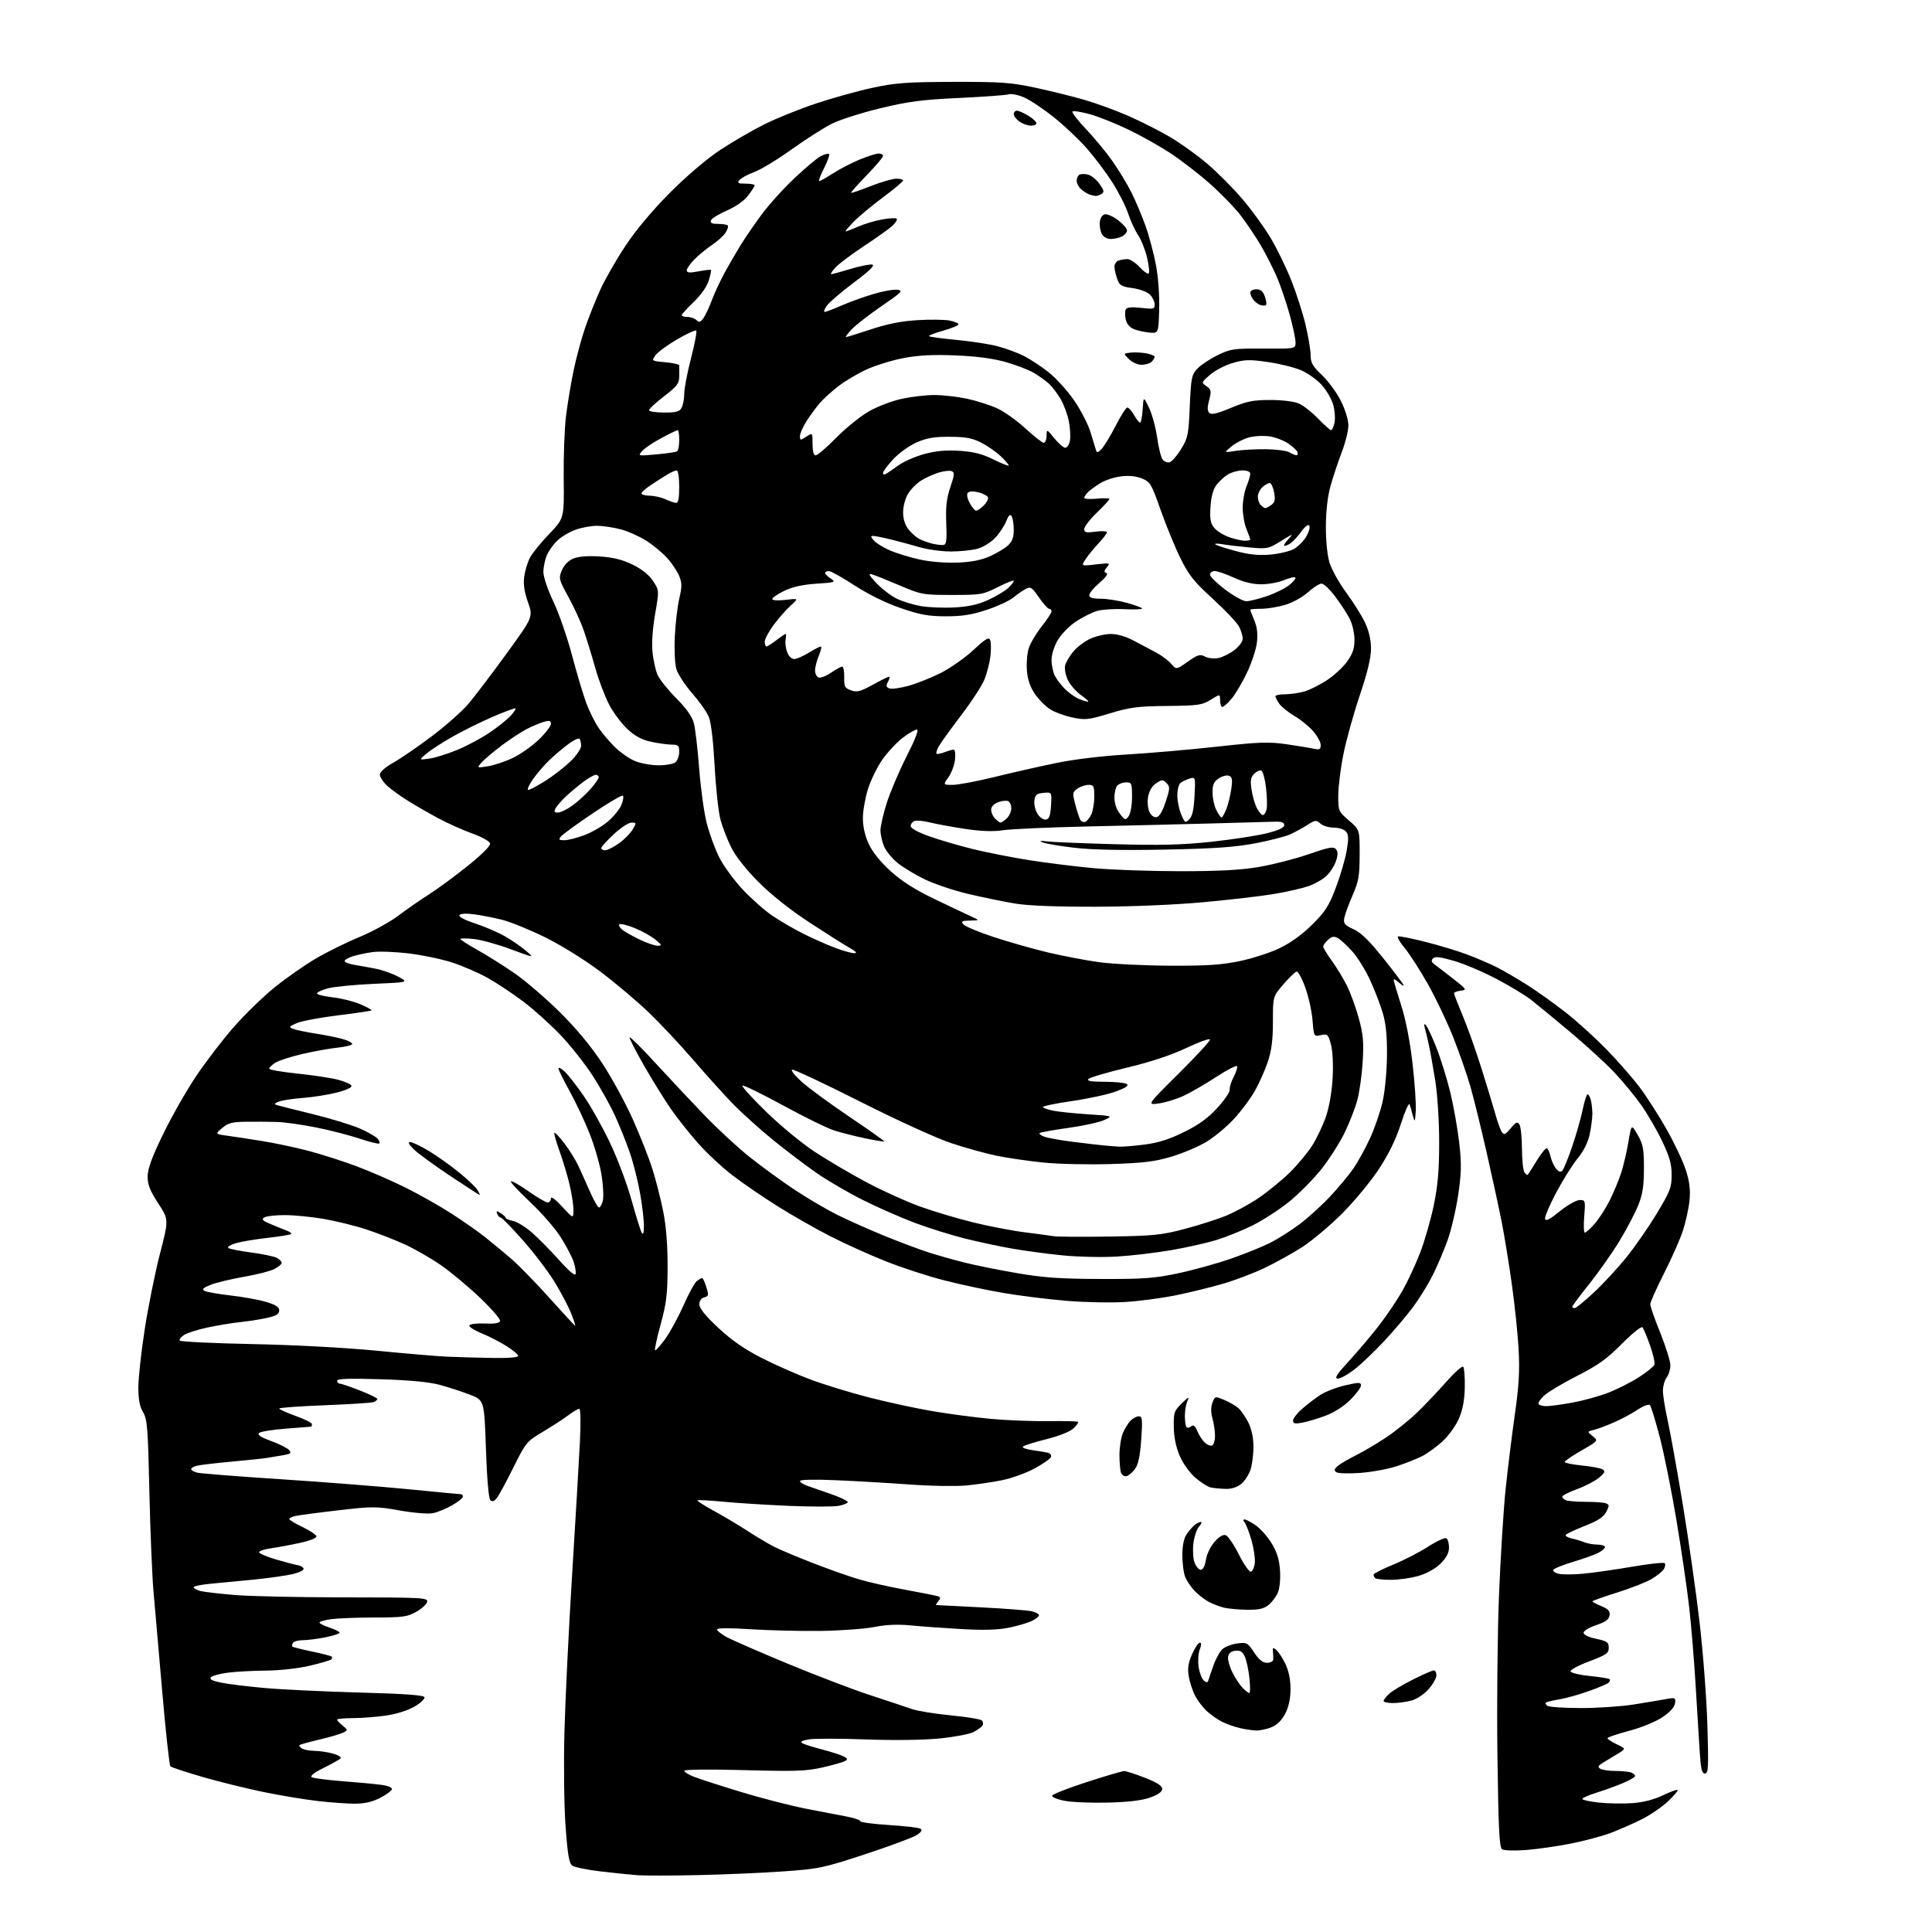 <?xml version="1.0" encoding="UTF-8" standalone="no"?>
<svg 
  version="1.1" 
  xmlns="http://www.w3.org/2000/svg" 
  xmlns:xlink="http://www.w3.org/1999/xlink" 
  xmlns:svg="http://www.w3.org/2000/svg"
  xmlns:rdf="http://www.w3.org/1999/02/22-rdf-syntax-ns#"
  xmlns:cc="http://creativecommons.org/ns#"
  xmlns:dc="http://purl.org/dc/elements/1.1/"
  viewBox="0 0 768 768"
  width="768"
  height="768"
>
<style>svg {background-color: white; }</style>"
<path stroke="none" fill="black" fill-rule="evenodd" d="M277.17,745.39C266.90,745.61 256.25,745.63 253.50,745.43C250.75,745.23 244.13,744.55 238.79,743.92C233.46,743.30 228.36,742.26 227.48,741.61C226.22,740.69 225.64,737.26 224.82,725.96C224.23,717.86 224.04,701.39 224.37,688.50C224.70,675.85 226.07,647.73 227.42,626.00C228.76,604.27 230.16,580.54 230.52,573.25C230.90,565.62 230.80,560.00 230.28,560.00C229.79,560.00 227.84,561.16 225.94,562.57C224.05,563.99 219.50,566.95 215.83,569.14C209.34,573.02 209.01,573.42 204.10,583.32C201.32,588.92 198.36,594.38 197.52,595.45C196.42,596.85 195.69,597.09 194.90,596.30C194.25,595.65 193.56,587.60 193.16,575.92C192.50,556.62 192.50,556.62 186.80,554.41C183.67,553.20 178.27,551.44 174.80,550.50C170.55,549.35 162.88,548.63 151.25,548.27C138.82,547.89 134.00,548.06 134.00,548.87C134.00,549.49 134.46,550.00 135.02,550.00C135.58,550.00 139.18,551.22 143.02,552.72C146.86,554.21 150.00,555.74 150.00,556.11C150.00,556.48 149.34,557.04 148.53,557.35C147.73,557.66 138.95,558.22 129.03,558.61C119.12,558.99 111.00,559.58 111.00,559.91C111.00,560.24 113.92,561.57 117.50,562.85C121.08,564.13 124.00,565.59 124.00,566.09C124.00,566.59 123.89,567.04 123.75,567.09C123.61,567.13 119.11,567.50 113.74,567.90C108.37,568.30 103.51,569.09 102.94,569.66C102.22,570.38 103.75,571.37 107.84,572.86C111.11,574.05 114.31,575.67 114.96,576.45C115.94,577.64 115.49,577.99 112.32,578.51C110.22,578.85 107.38,579.33 106.00,579.56C104.62,579.79 98.33,580.45 92.01,581.03C85.69,581.61 79.50,582.34 78.26,582.65C77.02,582.96 76.00,583.57 76.00,583.99C76.00,584.42 77.01,585.04 78.25,585.38C79.49,585.72 94.45,586.90 111.50,588.01C128.55,589.12 151.57,590.93 162.65,592.02C173.74,593.11 183.07,594.00 183.40,594.00C183.73,594.00 184.00,594.43 184.00,594.96C184.00,595.48 182.09,597.02 179.75,598.36C177.41,599.70 174.01,601.11 172.19,601.49C170.27,601.90 164.69,601.45 158.92,600.44C149.48,598.78 148.20,598.78 134.23,600.40C126.13,601.34 118.49,602.36 117.25,602.66C116.01,602.97 115.00,603.51 115.00,603.86C115.01,604.21 117.35,605.62 120.22,607.00C123.09,608.38 125.58,610.02 125.77,610.66C125.97,611.36 123.44,612.40 119.30,613.31C115.56,614.13 110.36,615.10 107.75,615.46C105.14,615.83 103.00,616.53 103.00,617.03C103.00,617.53 106.04,618.83 109.75,619.92C113.46,621.01 117.36,622.03 118.42,622.20C119.47,622.36 120.49,622.98 120.69,623.57C120.89,624.16 118.89,625.14 116.25,625.75C113.61,626.36 106.74,627.33 100.98,627.91C95.21,628.49 87.46,629.23 83.75,629.56C80.04,629.89 77.00,630.52 77.00,630.97C77.00,631.42 78.21,632.09 79.70,632.46C81.18,632.83 87.37,633.55 93.45,634.05C99.53,634.56 119.27,634.97 137.32,634.98C167.84,635.00 170.12,635.12 169.81,636.72C169.63,637.67 167.69,639.46 165.49,640.71C161.94,642.72 160.12,642.97 148.89,642.98C141.95,642.99 134.19,643.29 131.64,643.64C129.09,643.99 127.00,644.59 127.00,644.98C127.00,645.36 128.80,646.27 131.00,647.00C133.20,647.73 135.00,648.64 135.00,649.02C135.00,649.41 132.45,650.24 129.33,650.86C126.22,651.49 122.19,652.00 120.39,652.00C118.59,652.00 116.82,652.48 116.46,653.07C116.10,653.65 115.98,654.32 116.21,654.54C116.43,654.76 119.94,655.65 124.00,656.50C128.06,657.35 131.60,658.27 131.86,658.53C132.12,658.79 132.05,659.28 131.70,659.63C131.36,659.97 127.57,661.10 123.29,662.12C118.79,663.20 111.49,664.02 106.00,664.08C100.78,664.13 93.91,664.49 90.75,664.89C87.58,665.28 84.50,666.10 83.90,666.70C83.11,667.49 84.15,668.08 87.65,668.83C90.32,669.40 98.12,670.37 105.00,670.99C111.88,671.61 128.94,672.43 142.92,672.81C160.95,673.30 168.45,673.84 168.73,674.67C168.94,675.32 167.16,677.00 164.76,678.40C162.19,679.91 157.57,681.36 153.45,681.96C149.63,682.51 143.69,682.97 140.25,682.98C136.81,682.99 134.00,683.27 134.00,683.59C134.00,683.91 134.99,684.98 136.19,685.95C138.33,687.68 138.33,687.75 136.44,688.73C135.37,689.28 131.12,690.53 127.00,691.50C122.88,692.48 119.29,693.47 119.03,693.69C118.77,693.92 119.22,694.53 120.03,695.04C120.84,695.55 123.08,695.98 125.00,695.99C126.92,696.00 130.24,696.49 132.37,697.09C134.53,697.69 135.86,698.54 135.37,699.01C134.89,699.48 131.85,701.18 128.61,702.79C124.86,704.65 123.16,705.98 123.94,706.46C124.61,706.88 130.18,707.60 136.33,708.07C142.47,708.54 149.44,709.20 151.81,709.54C154.45,709.91 155.98,710.60 155.76,711.32C155.56,711.97 153.41,713.51 150.99,714.75C147.98,716.29 144.82,717.00 141.04,716.99C137.99,716.99 131.45,716.52 126.50,715.96C121.55,715.40 112.08,713.84 105.45,712.50C98.83,711.16 87.80,708.46 80.95,706.49C74.11,704.52 68.16,702.56 67.74,702.14C67.32,701.72 65.86,688.36 64.49,672.44C63.12,656.52 61.55,638.55 61.01,632.50C60.47,626.45 59.74,608.67 59.38,593.00C58.82,567.62 58.54,564.16 56.87,561.38C55.53,559.15 55.00,556.33 55.00,551.45C55.00,547.70 56.15,537.25 57.56,528.21C58.97,519.17 61.69,505.71 63.61,498.29C67.10,484.79 67.10,484.79 62.88,478.32C59.61,473.30 58.67,470.91 58.69,467.67C58.70,464.64 60.36,460.09 64.76,451.00C68.09,444.12 73.97,433.77 77.82,428.00C81.68,422.23 88.46,413.36 92.90,408.30C97.33,403.25 104.66,396.12 109.18,392.48C113.69,388.83 121.01,383.71 125.44,381.10C129.87,378.49 137.70,374.62 142.84,372.50C147.97,370.38 154.95,366.55 158.34,364.00C161.73,361.44 167.20,357.64 170.50,355.55C173.80,353.46 180.69,348.40 185.81,344.30C191.51,339.74 195.00,336.25 194.81,335.30C194.63,334.42 191.62,332.73 187.78,331.35C184.08,330.02 178.01,327.30 174.28,325.30C170.55,323.31 165.03,320.12 162.00,318.23C158.97,316.34 155.26,313.62 153.75,312.21C152.24,310.79 151.00,308.85 151.00,307.91C151.00,306.87 153.14,304.98 156.37,303.16C159.33,301.49 166.22,296.75 171.69,292.64C177.16,288.52 183.67,282.75 186.17,279.82C188.66,276.90 195.48,267.92 201.32,259.88C211.94,245.25 211.94,245.25 209.87,239.38C208.42,235.26 207.98,232.22 208.38,229.23C208.70,226.89 209.72,223.51 210.64,221.74C211.55,219.96 215.00,215.71 218.29,212.28C224.27,206.05 224.27,206.05 224.08,190.23C223.98,181.53 224.39,170.38 224.99,165.46C225.60,160.53 226.95,152.35 228.01,147.29C229.06,142.22 231.13,134.57 232.60,130.29C234.08,126.00 236.82,119.14 238.69,115.03C240.56,110.92 245.09,103.05 248.76,97.53C252.98,91.19 259.50,83.44 266.47,76.45C273.08,69.84 281.05,63.07 286.35,59.57C291.21,56.37 299.09,51.79 303.85,49.42C308.61,47.04 317.90,43.30 324.50,41.10C331.10,38.91 341.23,36.09 347.00,34.86C355.98,32.93 360.61,32.60 379.00,32.55C397.91,32.51 401.82,32.78 411.48,34.85C417.52,36.14 426.30,38.31 430.98,39.66C435.67,41.01 443.59,43.91 448.58,46.09C453.57,48.28 461.00,52.04 465.08,54.44C469.16,56.85 475.79,61.60 479.80,65.00C483.82,68.41 490.17,74.79 493.92,79.18C497.66,83.58 502.76,90.62 505.24,94.84C507.73,99.05 511.38,106.56 513.34,111.53C515.31,116.50 517.84,124.37 518.96,129.03C520.07,133.69 520.99,139.15 520.99,141.16C521.00,144.20 521.77,145.56 525.54,149.15C528.04,151.53 531.41,156.14 533.04,159.40C534.76,162.84 536.00,166.91 536.00,169.11C536.00,171.20 534.83,175.97 533.39,179.70C531.95,183.44 529.96,189.43 528.95,193.00C527.78,197.13 527.09,202.99 527.06,209.07C527.02,214.76 527.60,220.63 528.47,223.57C529.28,226.28 532.27,231.65 535.10,235.50C537.94,239.35 541.32,244.75 542.62,247.50C544.17,250.78 544.98,254.32 544.99,257.81C545.00,261.46 543.62,267.23 540.56,276.31C538.12,283.56 535.19,294.07 534.06,299.66C532.93,305.24 531.99,312.67 531.98,316.16C531.97,322.39 532.04,322.56 536.23,326.17C540.50,329.84 540.50,329.84 540.48,339.67C540.46,348.25 540.10,350.33 537.63,356.00C536.07,359.57 534.60,363.62 534.36,365.00C533.99,367.13 534.54,367.78 538.06,369.38C541.05,370.74 544.35,373.97 550.09,381.18C554.44,386.64 558.00,391.37 558.00,391.71C558.00,392.04 557.10,391.50 556.00,390.50C554.90,389.50 554.00,389.05 554.00,389.49C554.00,389.93 555.33,394.43 556.95,399.49C558.82,405.33 560.48,413.81 561.50,422.73C562.39,430.46 562.97,438.97 562.78,441.64C562.48,446.15 562.39,446.28 561.64,443.50C561.20,441.85 560.61,439.82 560.34,439.00C560.07,438.18 558.52,441.63 556.90,446.68C554.90,452.91 552.08,458.70 548.11,464.75C544.90,469.64 538.32,477.59 533.50,482.42C528.67,487.24 521.52,493.24 517.61,495.76C513.70,498.27 506.90,502.03 502.50,504.13C498.10,506.22 490.49,509.08 485.59,510.48C480.69,511.88 472.37,513.90 467.09,514.97C461.82,516.03 453.00,517.20 447.50,517.55C442.00,517.91 431.50,517.71 424.17,517.11C416.83,516.51 405.44,515.10 398.84,513.97C392.25,512.85 381.60,510.57 375.18,508.92C368.76,507.27 358.32,503.86 352.00,501.34C345.68,498.83 335.77,494.35 330.00,491.40C324.23,488.45 314.79,483.07 309.03,479.45C303.27,475.83 295.23,470.33 291.17,467.21C287.11,464.10 280.98,458.39 277.56,454.53C274.14,450.66 269.30,444.57 266.81,441.00C264.31,437.43 259.47,429.62 256.05,423.66C252.64,417.70 250.05,412.62 250.30,412.36C250.56,412.11 255.21,416.74 260.63,422.66C266.06,428.58 274.77,437.87 280.00,443.30C285.23,448.73 293.32,456.22 298.00,459.94C302.68,463.65 310.56,469.41 315.53,472.72C320.50,476.04 328.15,480.56 332.53,482.76C336.91,484.96 345.45,488.77 351.50,491.24C357.55,493.70 365.43,496.66 369.00,497.81C372.57,498.97 379.10,500.81 383.50,501.91C387.90,503.01 397.35,504.91 404.50,506.13C414.83,507.90 421.61,508.37 437.50,508.41C454.81,508.46 458.97,508.15 468.45,506.13C474.47,504.85 483.89,502.23 489.38,500.32C494.88,498.41 501.88,495.58 504.94,494.03C508.01,492.48 513.27,489.15 516.64,486.61C520.01,484.08 525.48,479.11 528.79,475.56C532.11,472.01 536.26,467.03 538.01,464.48C539.77,461.93 542.73,456.54 544.60,452.49C546.47,448.44 548.73,441.84 549.63,437.82C550.55,433.68 551.30,425.71 551.35,419.50C551.40,411.58 550.92,406.82 549.62,402.50C548.63,399.20 546.34,393.31 544.54,389.40C542.74,385.50 539.56,380.41 537.47,378.10C535.38,375.79 532.81,373.43 531.75,372.87C530.29,372.09 529.38,372.25 527.92,373.58C526.86,374.53 526.00,375.74 526.00,376.27C526.00,376.80 527.52,379.32 529.38,381.87C531.23,384.41 533.93,388.84 535.36,391.69C536.80,394.55 538.94,400.40 540.12,404.69C541.89,411.14 542.16,414.15 541.69,422.00C541.38,427.23 540.42,434.12 539.55,437.33C538.69,440.53 536.39,446.42 534.44,450.41C532.50,454.41 528.29,460.96 525.09,464.97C521.89,468.99 516.07,474.82 512.16,477.94C508.25,481.05 501.78,485.22 497.78,487.19C493.77,489.17 487.38,491.74 483.56,492.92C479.75,494.09 471.65,495.91 465.56,496.96C459.48,498.01 449.77,499.15 444.00,499.50C438.23,499.85 428.55,499.64 422.50,499.04C416.45,498.44 407.45,497.24 402.50,496.37C397.55,495.51 389.07,493.70 383.65,492.36C378.23,491.01 369.23,488.20 363.65,486.10C358.07,484.00 348.77,479.92 343.00,477.02C337.23,474.13 328.90,469.27 324.50,466.21C320.10,463.15 312.23,457.17 307.00,452.92C301.77,448.67 294.54,442.11 290.91,438.35C287.29,434.58 280.26,426.77 275.30,421.00C270.33,415.23 262.41,406.80 257.69,402.28C252.97,397.76 244.25,390.42 238.31,385.98C232.18,381.39 222.73,375.55 216.50,372.49C210.45,369.53 202.80,366.43 199.50,365.60C196.20,364.78 191.20,363.81 188.38,363.44C185.22,363.03 183.01,363.17 182.62,363.80C182.25,364.41 184.78,365.74 188.74,367.04C192.46,368.25 197.75,370.51 200.50,372.07C203.25,373.62 207.07,376.24 209.00,377.88C212.50,380.86 212.50,380.86 203.06,377.34C197.86,375.40 191.23,373.57 188.31,373.27C185.39,372.97 183.00,372.97 183.00,373.27C183.00,373.58 186.04,375.52 189.75,377.59C193.46,379.65 200.10,383.83 204.50,386.86C208.90,389.90 217.06,396.91 222.63,402.44C229.30,409.07 235.07,416.05 239.56,422.91C243.30,428.64 248.72,438.60 251.60,445.05C254.48,451.49 257.98,460.36 259.36,464.76C260.75,469.16 262.68,476.75 263.65,481.63C264.80,487.43 265.40,494.99 265.38,503.50C265.35,514.46 264.92,518.05 262.64,526.38C261.15,531.82 260.14,536.47 260.39,536.73C260.64,536.98 262.43,535.00 264.37,532.34C266.31,529.68 269.59,523.67 271.66,519.00C273.73,514.33 276.12,509.95 276.96,509.28C277.81,508.61 278.76,508.05 279.08,508.03C279.40,508.01 280.16,509.62 280.77,511.61C281.77,514.85 281.68,515.27 279.94,515.73C278.73,516.04 278.00,517.10 278.00,518.52C278.00,520.07 280.40,523.04 285.50,527.81C290.78,532.74 295.90,536.30 302.75,539.80C308.11,542.54 316.94,546.43 322.36,548.45C327.78,550.46 338.22,553.65 345.55,555.53C352.89,557.41 364.21,559.86 370.70,560.96C377.19,562.07 387.68,563.45 394.00,564.03C400.32,564.61 410.58,565.02 416.80,564.93C423.01,564.84 428.30,564.97 428.54,565.21C428.79,565.46 427.95,566.64 426.68,567.83C425.32,569.11 420.90,570.87 415.93,572.11C411.30,573.26 407.11,574.58 406.63,575.03C406.15,575.47 407.95,576.14 410.63,576.50C413.31,576.85 416.10,577.34 416.83,577.58C417.57,577.81 417.99,578.54 417.77,579.20C417.55,579.85 414.69,581.86 411.41,583.66C408.13,585.46 402.31,587.58 398.47,588.38C394.64,589.17 388.09,590.13 383.92,590.51C379.75,590.89 369.85,590.72 361.92,590.13C353.99,589.55 340.86,588.78 332.75,588.43C323.80,588.04 318.00,588.16 318.00,588.73C318.00,589.24 319.46,590.15 321.25,590.75C323.04,591.35 327.31,592.84 330.75,594.06C334.19,595.28 337.00,596.65 337.00,597.10C337.00,597.54 335.34,598.22 333.32,598.60C331.29,598.98 322.46,598.98 313.68,598.61C304.91,598.23 293.21,597.50 287.69,596.97C282.17,596.44 277.47,596.19 277.25,596.42C277.03,596.64 279.92,598.49 283.67,600.54C287.43,602.58 293.46,606.17 297.07,608.51C300.68,610.86 305.51,613.73 307.79,614.89C310.08,616.06 317.11,619.01 323.43,621.45C329.74,623.89 337.96,626.79 341.70,627.88C345.44,628.98 353.68,630.83 360.00,631.98C366.32,633.13 372.11,634.29 372.86,634.55C373.95,634.93 373.98,635.32 372.99,636.51C372.31,637.33 371.92,638.01 372.13,638.03C372.33,638.05 380.38,638.46 390.00,638.95C399.62,639.43 408.74,640.15 410.25,640.53C411.76,640.91 413.00,641.61 413.00,642.08C413.00,642.56 411.76,643.57 410.25,644.32C408.74,645.08 404.66,646.28 401.19,647.00C396.70,647.92 391.23,648.09 382.19,647.58C375.21,647.19 366.12,646.53 362.00,646.12C356.89,645.62 352.27,645.82 347.50,646.76C343.65,647.52 333.98,648.22 326.00,648.32C318.02,648.42 305.54,648.11 298.25,647.64C290.16,647.11 285.00,647.14 285.00,647.70C285.00,648.21 286.69,649.57 288.75,650.71C290.81,651.85 301.73,656.61 313.00,661.29C324.27,665.97 339.12,671.64 346.00,673.88C352.88,676.13 360.30,678.60 362.50,679.37C364.70,680.14 371.65,681.27 377.94,681.88C384.24,682.49 389.80,683.40 390.31,683.91C390.81,684.41 390.92,685.32 390.55,685.92C390.18,686.52 388.55,687.70 386.94,688.53C385.32,689.37 379.16,690.52 373.25,691.09C366.84,691.71 354.95,691.86 343.82,691.44C333.55,691.06 323.44,691.07 321.35,691.46C318.64,691.97 317.98,692.41 319.03,693.00C319.84,693.45 323.41,694.57 326.98,695.49C330.54,696.42 334.32,697.64 335.39,698.21C337.01,699.07 337.08,699.38 335.85,700.07C335.03,700.52 331.03,701.66 326.94,702.59C320.56,704.05 316.10,704.20 295.75,703.65C282.12,703.28 272.00,703.39 272.00,703.90C272.00,704.38 273.69,705.45 275.75,706.26C277.81,707.08 286.25,709.80 294.50,712.32C302.75,714.83 314.45,717.84 320.50,719.01C326.55,720.18 333.86,721.58 336.75,722.14C339.64,722.69 342.00,723.51 342.00,723.95C342.00,724.40 347.10,725.08 353.33,725.47C359.57,725.86 365.22,726.52 365.89,726.93C366.75,727.46 366.31,728.22 364.42,729.46C362.94,730.43 353.76,733.85 344.03,737.04C327.19,742.58 325.62,742.91 311.09,743.93C302.70,744.52 287.44,745.18 277.17,745.39zM606.50,735.42C602.10,735.75 597.88,735.62 597.12,735.12C596.00,734.39 595.65,727.28 595.25,697.86C594.98,677.86 595.27,649.12 595.88,634.00C596.49,618.88 597.67,599.98 598.50,592.00C599.33,584.02 600.97,570.76 602.14,562.52C603.79,551.01 604.14,544.99 603.68,536.52C603.36,530.46 602.14,518.75 600.98,510.50C599.82,502.25 598.02,491.22 597.00,485.99C595.97,480.77 593.29,468.39 591.04,458.49C588.80,448.60 585.87,436.68 584.53,432.00C583.19,427.32 580.14,418.55 577.75,412.50C575.35,406.45 570.83,396.92 567.69,391.33C564.55,385.74 560.36,379.23 558.39,376.87C556.41,374.50 555.24,372.42 555.79,372.24C556.33,372.06 561.23,373.04 566.66,374.42C572.10,375.79 579.61,378.07 583.34,379.48C587.07,380.88 592.38,383.17 595.14,384.57C597.90,385.97 603.38,389.17 607.33,391.69C611.27,394.21 618.10,399.09 622.50,402.55C626.90,406.00 634.15,412.58 638.62,417.16C643.08,421.75 649.01,428.51 651.78,432.20C654.56,435.88 659.39,443.42 662.52,448.94C665.65,454.47 669.10,461.81 670.19,465.25C671.64,469.84 672.02,473.03 671.60,477.23C671.29,480.38 670.11,485.78 668.97,489.23C667.84,492.68 664.45,500.33 661.45,506.24C658.45,512.15 656.00,517.66 656.00,518.47C656.00,519.29 657.80,524.42 660.00,529.88C662.20,535.34 664.00,541.11 664.00,542.71C664.00,544.31 663.34,546.49 662.53,547.56C661.72,548.63 661.05,550.97 661.03,552.76C661.01,554.55 661.88,559.95 662.95,564.76C664.02,569.57 666.74,584.75 669.01,598.50C671.27,612.25 674.25,633.17 675.62,645.00C677.00,656.83 678.39,675.16 678.71,685.75C679.22,702.74 679.11,705.00 677.74,705.00C676.49,705.00 676.08,703.20 675.62,695.75C675.31,690.66 674.57,678.62 673.98,669.00C673.40,659.38 672.25,645.65 671.43,638.50C670.61,631.35 668.37,616.05 666.45,604.50C664.53,592.95 661.55,578.10 659.84,571.50C658.12,564.90 656.34,559.09 655.90,558.59C655.42,558.06 653.39,558.80 651.05,560.35C648.83,561.82 644.65,564.06 641.76,565.34C638.87,566.62 635.23,567.98 633.68,568.37C630.87,569.07 630.87,569.07 633.12,570.90C635.38,572.73 635.38,572.73 628.69,576.58C625.01,578.69 622.00,580.75 622.00,581.15C622.00,581.55 625.10,582.18 628.88,582.56C632.67,582.93 636.38,583.64 637.13,584.14C638.21,584.85 637.88,585.56 635.57,587.46C633.96,588.78 630.02,590.82 626.82,591.99C623.62,593.15 621.00,594.49 621.00,594.95C621.00,595.41 621.71,596.06 622.58,596.39C623.45,596.73 627.01,597.00 630.50,597.00C633.99,597.00 637.54,597.27 638.39,597.60C639.77,598.13 639.79,598.51 638.50,601.00C637.43,603.07 635.20,604.53 629.97,606.58C626.08,608.11 622.68,609.71 622.41,610.15C622.14,610.58 623.17,611.21 624.71,611.54C626.24,611.87 628.53,612.56 629.80,613.07C631.06,613.58 633.42,614.00 635.05,614.00C636.67,614.00 638.00,614.44 638.00,614.97C638.00,615.51 636.76,616.57 635.25,617.33C633.74,618.09 629.26,619.69 625.30,620.87C621.34,622.06 617.84,623.46 617.51,623.98C617.18,624.51 618.09,625.24 619.52,625.59C620.95,625.95 625.35,625.94 629.31,625.58C633.26,625.21 642.02,623.96 648.76,622.80C655.51,621.64 661.34,621.01 661.73,621.39C662.11,621.78 661.95,622.86 661.37,623.80C660.79,624.73 658.55,626.52 656.40,627.76C654.26,629.00 648.11,631.40 642.75,633.09C637.39,634.77 633.00,636.34 633.00,636.56C633.00,636.79 634.61,637.64 636.57,638.47C639.35,639.63 640.07,640.45 639.82,642.15C639.58,643.78 638.23,644.76 634.50,646.01C631.75,646.92 629.50,648.28 629.50,649.03C629.50,649.86 631.47,650.81 634.50,651.45C638.87,652.38 639.50,652.83 639.50,655.00C639.50,657.18 638.55,657.84 631.72,660.42C627.45,662.03 624.11,663.83 624.31,664.42C624.50,665.02 627.96,665.83 631.99,666.24C636.01,666.64 639.55,667.21 639.84,667.51C640.13,667.80 639.95,668.43 639.43,668.91C638.92,669.39 635.35,670.91 631.50,672.27C627.65,673.64 622.48,675.09 620.00,675.49C617.52,675.90 615.11,676.46 614.64,676.74C614.17,677.02 614.40,677.64 615.14,678.11C615.89,678.58 621.90,678.97 628.50,678.98C635.10,678.98 644.55,678.34 649.50,677.55C654.45,676.76 660.23,675.80 662.34,675.41C665.97,674.75 666.16,674.84 665.84,677.10C665.62,678.64 663.82,680.63 660.80,682.64C658.12,684.43 652.40,686.76 647.55,688.05C642.85,689.29 639.00,690.60 639.00,690.97C639.00,691.33 640.66,692.42 642.69,693.39C646.39,695.15 646.39,695.15 642.94,697.23C641.05,698.37 638.43,699.96 637.12,700.76C635.23,701.92 635.02,702.40 636.12,703.09C636.88,703.58 639.60,703.98 642.17,703.98C644.74,703.99 647.55,704.27 648.42,704.61C649.29,704.94 650.00,705.56 650.00,705.98C650.00,706.41 647.86,707.66 645.25,708.77C642.64,709.88 637.91,711.59 634.75,712.58C631.59,713.56 629.00,714.70 629.00,715.10C629.00,715.51 631.97,716.16 635.60,716.55C639.23,716.94 645.20,717.04 648.87,716.78C653.19,716.47 657.45,715.38 660.98,713.69C663.97,712.26 666.63,711.29 666.88,711.54C667.13,711.79 665.43,713.80 663.11,716.01C660.79,718.22 656.10,721.43 652.71,723.15C649.31,724.86 643.73,727.32 640.32,728.60C636.91,729.89 629.71,731.81 624.31,732.88C618.91,733.94 610.90,735.09 606.50,735.42zM440.50,716.56C433.90,716.73 426.11,716.42 423.20,715.85C420.28,715.29 418.05,714.36 418.24,713.79C418.43,713.22 424.64,710.79 432.04,708.39C439.44,706.00 446.12,704.03 446.87,704.02C447.63,704.01 451.34,705.21 455.12,706.69C459.92,708.56 462.00,709.89 462.00,711.09C462.00,712.24 460.41,713.39 457.25,714.53C454.03,715.70 448.64,716.35 440.50,716.56zM499.28,687.90C497.75,687.84 494.80,687.40 492.72,686.91C490.64,686.42 487.49,685.29 485.72,684.39C483.95,683.50 481.22,681.59 479.66,680.14C478.10,678.69 476.01,675.92 475.03,674.00C474.04,672.08 472.93,668.62 472.54,666.32C472.02,663.16 472.34,661.02 473.87,657.57C474.98,655.06 476.35,653.00 476.92,653.00C477.62,653.00 477.62,653.87 476.90,655.75C476.33,657.26 476.13,660.38 476.48,662.67C476.82,664.96 477.75,667.37 478.54,668.03C479.67,668.97 480.06,668.93 480.38,667.86C480.60,667.11 481.52,664.42 482.43,661.87C483.33,659.33 484.92,656.48 485.96,655.54C487.00,654.60 489.64,653.59 491.83,653.30C495.61,652.79 495.95,652.97 498.54,656.88C500.46,659.78 501.97,661.00 503.63,661.00C504.93,661.00 506.05,660.44 506.12,659.75C506.18,659.06 506.13,657.62 506.02,656.55C505.84,654.89 506.04,654.79 507.35,655.88C508.20,656.58 509.82,659.07 510.95,661.40C512.28,664.15 513.00,667.63 513.00,671.36C513.00,675.16 512.31,678.43 510.94,681.12C509.58,683.78 507.72,685.64 505.47,686.58C503.60,687.36 500.81,687.95 499.28,687.90zM553.75,676.99C551.69,677.00 550.00,676.63 550.00,676.17C550.00,675.72 551.01,674.42 552.25,673.28C553.49,672.14 557.75,669.59 561.73,667.61C565.70,665.62 569.41,664.00 569.98,664.00C570.54,664.00 571.00,664.88 571.00,665.97C571.00,667.05 569.61,669.51 567.92,671.44C566.19,673.41 563.23,675.40 561.17,675.97C559.15,676.53 555.81,676.99 553.75,676.99zM496.64,673.00C497.00,673.00 497.01,670.35 496.67,667.10C496.33,663.86 495.51,660.02 494.84,658.56C493.92,656.53 493.03,655.97 491.07,656.20C489.31,656.41 488.40,657.19 488.19,658.67C488.02,659.87 488.83,662.70 489.98,664.96C491.14,667.23 492.96,669.96 494.04,671.04C495.12,672.12 496.29,673.00 496.64,673.00zM495.62,639.90C492.25,639.84 488.15,639.47 486.50,639.06C484.85,638.66 482.15,637.62 480.50,636.76C478.85,635.89 476.29,633.90 474.81,632.34C473.34,630.78 471.65,628.23 471.06,626.68C470.48,625.14 470.00,621.30 470.00,618.16C470.00,614.52 470.60,611.55 471.65,609.97C472.55,608.61 473.99,606.94 474.84,606.25C475.69,605.56 476.82,605.00 477.35,605.00C477.88,605.00 477.55,605.84 476.62,606.86C475.70,607.89 474.69,610.92 474.38,613.61C474.07,616.30 474.30,619.74 474.88,621.25C475.47,622.76 476.58,624.00 477.35,624.00C478.20,624.00 478.99,622.45 479.38,620.00C479.75,617.72 481.24,614.64 482.86,612.84C484.72,610.75 486.24,609.88 487.31,610.29C488.20,610.63 490.54,614.11 492.51,618.02C494.53,622.04 496.62,624.96 497.30,624.74C497.96,624.52 498.64,622.91 498.81,621.15C498.99,619.40 498.38,615.38 497.47,612.23C496.56,609.08 495.35,605.94 494.78,605.25C494.15,604.47 494.13,604.00 494.73,604.00C495.27,604.00 497.22,605.02 499.07,606.27C500.92,607.52 503.78,610.70 505.41,613.35C507.57,616.84 508.50,619.77 508.81,624.08C509.06,627.56 508.72,631.26 507.98,633.04C507.29,634.70 505.60,636.95 504.23,638.03C502.32,639.54 500.29,639.98 495.62,639.90zM552.99,628.00C549.88,628.00 547.03,627.70 546.67,627.33C546.30,626.97 546.00,626.33 546.00,625.93C546.00,625.52 549.49,623.75 553.75,622.00C558.01,620.25 564.29,617.02 567.70,614.82C571.12,612.62 574.38,611.12 574.95,611.47C575.53,611.83 576.00,613.49 576.00,615.16C576.00,617.27 574.99,619.21 572.70,621.50C570.69,623.51 567.29,625.43 564.02,626.40C561.06,627.28 556.09,628.00 552.99,628.00zM487.12,591.86C485.13,591.79 482.54,591.54 481.37,591.31C480.19,591.08 477.44,589.36 475.26,587.49C472.95,585.52 470.32,581.86 468.99,578.79C467.48,575.31 466.66,571.38 466.60,567.27C466.51,561.47 466.73,560.83 469.86,557.77C472.32,555.38 472.92,555.08 472.11,556.68C471.50,557.89 471.00,560.62 471.00,562.77C471.00,564.91 471.30,566.96 471.66,567.32C472.02,567.69 472.86,567.53 473.53,566.98C474.41,566.24 475.08,566.77 475.96,568.91C476.63,570.53 478.01,572.61 479.03,573.53C480.04,574.44 481.35,574.90 481.94,574.54C482.52,574.18 483.00,572.45 482.99,570.69C482.99,568.94 482.53,565.86 481.98,563.86C481.30,561.43 481.30,559.35 481.97,557.59C482.96,554.98 482.99,554.97 486.70,556.52C488.75,557.37 491.28,558.85 492.32,559.79C493.36,560.73 495.11,563.26 496.21,565.42C497.47,567.89 498.23,571.40 498.27,574.92C498.29,577.99 497.76,582.19 497.09,584.24C496.41,586.29 494.70,588.88 493.29,589.98C491.68,591.25 489.39,591.95 487.12,591.86zM447.77,586.80C446.93,586.96 445.97,586.36 445.63,585.47C445.28,584.57 445.00,581.38 445.00,578.39C445.00,575.39 445.61,571.47 446.36,569.68C447.11,567.89 448.49,565.65 449.43,564.71C450.37,563.77 451.85,563.00 452.72,563.00C454.09,563.00 454.21,564.22 453.65,572.25C453.18,578.92 452.48,582.20 451.14,584.00C450.12,585.38 448.60,586.63 447.77,586.80zM540.74,585.50C536.21,585.83 531.93,585.71 531.23,585.23C530.23,584.55 530.34,584.01 531.73,582.79C532.70,581.93 535.98,580.00 539.00,578.50C542.02,576.99 547.42,573.81 551.00,571.41C554.58,569.02 559.99,564.69 563.03,561.78C566.07,558.88 571.33,553.36 574.71,549.52C578.10,545.67 581.21,542.88 581.64,543.31C582.07,543.73 582.35,547.40 582.28,551.45C582.18,556.55 581.46,560.38 579.95,563.89C578.75,566.67 575.84,570.73 573.49,572.91C571.13,575.08 567.46,577.74 565.34,578.83C563.22,579.91 558.67,581.72 555.23,582.84C551.80,583.97 545.27,585.17 540.74,585.50zM517.67,565.53C514.76,566.08 514.00,565.91 514.00,564.71C514.00,563.89 515.61,561.79 517.58,560.07C519.54,558.34 522.80,555.85 524.83,554.52C526.85,553.20 531.31,551.48 534.75,550.69C540.27,549.43 541.00,549.44 541.00,550.77C541.00,551.59 539.09,554.16 536.75,556.48C534.18,559.04 530.29,561.52 526.92,562.77C523.85,563.91 519.68,565.16 517.67,565.53zM614.81,558.97C616.29,558.95 620.88,558.32 625.00,557.57C629.12,556.83 635.44,555.10 639.03,553.73C642.63,552.37 648.16,549.59 651.34,547.56C654.52,545.53 657.35,543.25 657.64,542.50C657.92,541.76 657.15,538.30 655.92,534.82C654.69,531.34 653.32,528.10 652.90,527.61C652.47,527.12 648.79,530.07 644.72,534.18C638.77,540.19 635.29,542.68 626.91,546.95C621.19,549.86 615.28,553.39 613.79,554.78C612.29,556.17 611.31,557.69 611.59,558.15C611.88,558.62 613.33,558.98 614.81,558.97zM531.83,548.00C530.27,548.00 531.28,546.43 536.48,540.75C540.14,536.76 545.54,530.35 548.49,526.50C551.44,522.65 555.51,516.58 557.54,513.00C559.57,509.43 562.71,502.68 564.52,498.00C566.32,493.32 568.77,484.80 569.96,479.05C571.60,471.08 572.10,465.09 572.09,453.86C572.08,445.43 571.41,434.99 570.52,429.47C569.67,424.16 568.51,417.72 567.95,415.16C567.39,412.59 566.67,409.60 566.35,408.50C565.96,407.13 566.10,406.82 566.81,407.50C567.38,408.05 569.26,412.06 570.98,416.42C572.70,420.77 575.20,428.82 576.53,434.31C577.86,439.80 579.45,448.84 580.08,454.40C581.02,462.78 580.94,466.31 579.63,475.13C578.76,480.97 576.85,489.07 575.40,493.13C573.94,497.18 571.28,503.43 569.48,507.00C567.69,510.57 564.21,516.20 561.76,519.50C559.32,522.80 554.20,528.84 550.41,532.92C546.61,537.00 541.32,542.07 538.66,544.17C536.00,546.28 532.92,548.00 531.83,548.00zM195.25,539.80C201.87,539.92 206.00,539.62 206.00,539.00C206.00,538.45 203.86,536.67 201.25,535.03C198.64,533.40 194.14,531.09 191.26,529.92C188.38,528.74 186.29,527.35 186.61,526.82C186.94,526.29 189.72,525.98 192.79,526.12C196.56,526.30 198.51,525.98 198.79,525.13C199.02,524.45 195.45,520.30 190.85,515.91C186.26,511.52 179.24,505.67 175.26,502.91C171.28,500.15 164.76,496.41 160.76,494.60C156.77,492.79 149.90,490.12 145.50,488.68C141.10,487.23 133.50,485.37 128.62,484.53C123.73,483.69 116.76,483.01 113.12,483.02C109.48,483.02 105.83,483.45 105.02,483.97C103.85,484.71 104.39,485.26 107.52,486.57C109.71,487.49 112.57,488.65 113.89,489.15C115.20,489.65 116.05,490.28 115.78,490.56C115.50,490.83 111.28,491.51 106.39,492.07C101.50,492.62 95.80,493.58 93.72,494.20C91.64,494.83 90.29,495.66 90.72,496.06C91.15,496.46 95.23,497.28 99.78,497.88C104.34,498.48 108.95,499.44 110.03,500.02C111.12,500.60 112.00,501.49 112.00,502.01C112.00,502.53 110.68,503.63 109.07,504.46C107.47,505.29 101.98,506.69 96.88,507.57C91.78,508.45 85.84,509.88 83.70,510.74C80.76,511.91 80.15,512.51 81.26,513.13C82.07,513.58 86.74,514.40 91.63,514.96C96.52,515.51 102.88,516.67 105.76,517.52C109.65,518.68 111.00,519.56 111.00,520.94C111.00,522.34 109.83,523.06 106.25,523.87C103.64,524.45 98.80,525.22 95.50,525.56C92.20,525.91 86.35,526.87 82.50,527.70C78.65,528.52 74.47,529.85 73.22,530.64C71.96,531.44 71.16,532.45 71.44,532.90C71.72,533.35 84.67,533.97 100.22,534.29C116.73,534.62 137.24,535.71 149.50,536.91C161.05,538.04 173.65,539.11 177.50,539.29C181.35,539.46 189.34,539.70 195.25,539.80zM228.64,527.00C228.82,527.00 228.11,524.83 227.07,522.17C226.02,519.51 223.10,513.94 220.57,509.78C218.05,505.62 212.36,498.12 207.93,493.11C203.51,488.10 199.51,484.00 199.05,484.00C198.59,484.00 197.96,483.33 197.64,482.51C197.17,481.27 197.40,481.23 199.04,482.26C200.12,482.93 201.00,483.77 201.00,484.12C201.00,484.46 202.30,485.01 203.88,485.33C205.47,485.64 208.83,487.69 211.36,489.88C213.89,492.07 218.78,497.02 222.23,500.88C226.15,505.27 228.62,507.36 228.82,506.44C229.00,505.64 228.64,503.44 228.02,501.56C227.40,499.68 225.10,495.30 222.91,491.82C220.71,488.34 215.23,482.05 210.72,477.82C206.21,473.60 202.77,469.90 203.08,469.59C203.39,469.28 206.51,471.04 210.02,473.51C213.52,475.98 216.98,478.00 217.70,478.00C218.41,478.00 219.00,477.28 219.00,476.40C219.00,475.43 220.73,476.69 223.46,479.65C227.92,484.50 227.92,484.50 227.95,481.00C227.96,479.07 227.28,474.57 226.44,471.00C225.60,467.43 223.79,461.40 222.43,457.61C221.06,453.82 220.14,450.53 220.37,450.29C220.61,450.06 222.40,451.95 224.35,454.51C226.30,457.06 228.77,461.03 229.85,463.32C230.92,465.62 233.03,470.31 234.54,473.75C236.04,477.19 237.65,480.00 238.12,480.00C238.58,480.00 239.26,478.80 239.63,477.33C240.00,475.85 239.78,471.29 239.14,467.17C238.50,463.06 236.36,455.60 234.37,450.60C232.39,445.59 228.79,437.96 226.38,433.64C223.97,429.32 222.00,425.30 222.00,424.72C222.00,424.13 223.12,424.70 224.49,425.99C225.86,427.27 229.26,431.63 232.04,435.66C234.83,439.69 239.53,448.06 242.47,454.25C245.42,460.44 249.27,470.68 251.03,477.00C252.79,483.32 254.61,489.18 255.08,490.00C255.66,491.02 255.95,490.18 255.97,487.38C255.99,485.12 255.31,479.29 254.46,474.44C253.61,469.58 251.78,462.31 250.39,458.27C249.00,454.24 246.35,447.62 244.50,443.57C242.65,439.52 238.67,432.37 235.65,427.69C232.63,423.00 226.88,415.72 222.88,411.51C218.88,407.30 212.18,401.27 208.01,398.13C203.83,394.98 197.47,390.76 193.87,388.74C190.28,386.73 183.94,383.98 179.79,382.63C175.64,381.27 167.84,379.64 162.45,378.99C157.06,378.35 150.60,378.11 148.08,378.47C145.56,378.82 142.04,379.57 140.25,380.13C138.46,380.69 137.00,381.55 137.00,382.03C137.00,382.51 138.69,383.18 140.75,383.52C142.81,383.86 146.65,384.55 149.28,385.06C151.91,385.57 155.96,387.00 158.28,388.24C162.50,390.49 162.50,390.49 148.50,391.10C140.80,391.44 132.59,392.25 130.25,392.90C127.91,393.55 126.00,394.45 126.00,394.91C126.00,395.37 128.81,396.06 132.24,396.45C135.68,396.84 140.64,398.08 143.27,399.21C145.91,400.35 147.89,401.44 147.68,401.65C147.48,401.86 141.50,402.74 134.40,403.61C127.31,404.48 119.92,405.87 118.00,406.69C114.87,408.04 114.71,408.28 116.50,408.99C117.60,409.42 121.65,410.27 125.50,410.87C129.35,411.47 134.19,412.44 136.25,413.03C138.31,413.61 140.00,414.49 140.00,414.98C140.00,415.46 137.41,416.12 134.25,416.45C131.09,416.78 124.73,417.92 120.13,418.99C115.52,420.06 110.68,421.63 109.38,422.49C108.07,423.35 107.00,424.40 107.00,424.82C107.00,425.25 112.06,426.12 118.25,426.77C124.44,427.41 131.72,428.51 134.42,429.22C137.13,429.92 139.51,431.01 139.72,431.63C139.93,432.29 137.47,433.41 133.79,434.33C130.33,435.20 124.28,436.15 120.34,436.45C116.40,436.75 112.13,437.40 110.84,437.90C109.13,438.56 108.90,438.93 110.00,439.27C110.83,439.53 117.35,441.18 124.50,442.93C131.65,444.68 140.08,447.27 143.24,448.69C146.39,450.10 149.49,451.89 150.13,452.65C150.76,453.42 151.05,454.28 150.77,454.56C150.49,454.84 146.94,453.96 142.88,452.60C138.82,451.25 131.00,449.24 125.50,448.15C120.00,447.05 113.03,446.08 110.00,445.99C106.97,445.90 101.49,445.87 97.81,445.91C92.25,445.99 90.64,446.41 88.32,448.40C85.52,450.81 85.52,450.81 90.51,451.49C93.26,451.86 99.55,452.82 104.50,453.63C109.45,454.43 117.63,456.18 122.68,457.50C127.73,458.83 136.28,461.57 141.68,463.58C147.08,465.60 156.00,469.50 161.50,472.24C167.00,474.99 175.22,479.65 179.76,482.60C184.30,485.55 190.18,489.67 192.82,491.77C195.47,493.86 200.14,497.73 203.21,500.38C206.27,503.02 213.17,510.10 218.54,516.09C223.91,522.09 228.45,527.00 228.64,527.00zM625.96,520.00C626.49,520.00 629.94,517.19 633.62,513.75C637.30,510.31 643.07,504.08 646.45,499.90C649.83,495.72 655.28,487.87 658.55,482.46C663.93,473.58 664.50,472.09 664.50,467.06C664.50,462.69 663.69,459.81 660.72,453.59C658.65,449.24 654.84,442.71 652.28,439.09C649.71,435.46 644.88,429.63 641.55,426.12C638.22,422.61 630.33,415.40 624.00,410.09C617.67,404.79 610.70,399.05 608.50,397.34C606.30,395.63 600.23,391.97 595.00,389.20C589.77,386.43 582.18,383.19 578.13,382.01C572.60,380.38 570.48,380.13 569.63,380.99C568.79,381.84 569.01,382.50 570.50,383.57C571.60,384.36 574.93,386.92 577.89,389.25C583.05,393.31 583.17,393.51 580.64,393.82C579.19,393.99 578.00,394.45 578.00,394.85C578.00,395.24 579.54,399.21 581.42,403.68C583.31,408.15 586.67,417.58 588.89,424.65C591.11,431.72 593.62,439.98 594.46,443.00C595.30,446.02 596.45,449.18 597.01,450.00C597.89,451.26 598.44,451.03 600.54,448.50C602.62,445.99 603.19,445.75 604.00,447.00C604.53,447.82 604.98,452.10 605.00,456.50C605.02,460.90 605.45,465.16 605.96,465.97C606.47,466.78 607.09,467.23 607.33,466.97C607.57,466.71 609.20,464.14 610.97,461.25C612.73,458.36 614.53,456.21 614.96,456.47C615.39,456.74 616.02,458.21 616.36,459.73C616.70,461.25 617.66,463.38 618.49,464.45C619.52,465.77 620.33,466.07 621.03,465.37C621.59,464.81 623.36,460.49 624.96,455.77C626.57,451.05 628.45,444.45 629.14,441.09C629.83,437.74 630.71,435.00 631.08,435.00C631.46,435.00 632.04,436.01 632.37,437.25C632.70,438.49 632.98,440.94 632.99,442.70C632.99,444.46 632.51,448.17 631.92,450.94C631.23,454.16 629.51,457.59 627.17,460.43C625.15,462.89 621.33,468.97 618.68,473.95C616.02,478.93 614.00,483.68 614.18,484.50C614.41,485.59 615.99,484.79 620.00,481.54C623.02,479.08 626.57,477.06 627.89,477.04C630.21,477.00 630.26,477.16 629.75,483.50C629.47,487.07 629.58,490.00 630.01,490.00C630.44,490.00 632.19,488.41 633.90,486.46C635.61,484.51 638.30,480.35 639.87,477.21C641.44,474.07 643.48,469.17 644.41,466.33C645.34,463.49 646.65,457.93 647.31,453.98C648.51,446.79 648.51,446.79 651.01,451.14C653.16,454.91 653.50,456.73 653.49,464.50C653.48,471.53 652.98,474.74 651.20,479.17C649.94,482.29 646.57,488.70 643.71,493.41C640.84,498.12 635.46,505.77 631.75,510.41C628.04,515.06 625.00,519.11 625.00,519.43C625.00,519.74 625.43,520.00 625.96,520.00zM441.00,491.55C458.36,491.29 461.62,490.97 470.68,488.59C476.28,487.12 483.70,484.76 487.18,483.35C490.66,481.94 496.48,478.79 500.12,476.35C503.76,473.90 509.32,469.39 512.48,466.31C515.63,463.23 519.71,458.36 521.55,455.49C523.38,452.62 525.87,447.40 527.07,443.89C528.39,440.03 529.44,433.94 529.74,428.50C530.03,423.14 529.76,417.76 529.06,415.18C527.96,411.15 527.70,410.91 525.08,411.48C522.28,412.10 522.28,412.10 521.76,405.64C521.48,402.09 520.18,396.20 518.87,392.56C517.57,388.93 516.00,386.07 515.39,386.22C514.79,386.38 512.42,388.66 510.14,391.31C506.00,396.12 506.00,396.12 506.00,406.09C506.00,413.48 505.47,417.63 503.96,422.12C502.84,425.44 500.52,430.66 498.80,433.70C497.08,436.75 493.32,441.77 490.44,444.87C487.56,447.97 482.65,452.04 479.52,453.93C476.38,455.81 470.15,458.45 465.66,459.79C458.99,461.78 454.57,462.32 441.50,462.73C432.70,463.00 420.70,462.73 414.83,462.14C408.97,461.54 400.64,460.33 396.33,459.46C392.02,458.58 383.87,456.33 378.21,454.45C372.33,452.49 356.78,445.41 341.97,437.93C327.70,430.72 315.51,425.00 314.88,425.21C314.26,425.41 315.98,427.60 318.72,430.05C321.45,432.51 330.02,438.79 337.76,444.01C345.50,449.23 351.71,453.62 351.56,453.77C351.42,453.91 347.97,453.34 343.90,452.50C339.83,451.65 334.25,450.23 331.50,449.34C328.75,448.46 319.58,443.95 311.12,439.33C302.65,434.71 295.46,431.21 295.12,431.55C294.79,431.88 299.05,436.58 304.60,441.99C310.15,447.40 318.82,454.55 323.88,457.87C328.94,461.19 338.17,466.62 344.40,469.95C350.63,473.27 360.17,477.60 365.61,479.57C371.05,481.54 380.68,484.41 387.00,485.96C393.32,487.50 402.55,489.27 407.50,489.88C412.45,490.50 417.62,491.19 419.00,491.42C420.38,491.65 430.27,491.71 441.00,491.55zM190.66,475.00C190.47,475.00 185.17,471.58 178.90,467.40C172.63,463.22 166.16,458.50 164.52,456.90C162.48,454.91 162.02,454.00 163.08,454.00C163.92,454.00 167.24,455.58 170.43,457.50C173.63,459.43 179.01,463.24 182.38,465.98C185.74,468.71 189.07,471.86 189.76,472.98C190.45,474.09 190.86,475.00 190.66,475.00zM445.00,455.81C446.38,455.88 450.88,455.51 455.00,454.98C460.38,454.30 464.80,452.90 470.65,450.02C476.57,447.10 480.20,444.47 483.94,440.38C486.77,437.28 488.98,434.02 488.84,433.12C488.71,432.23 489.39,430.01 490.36,428.18C491.33,426.36 491.97,424.42 491.79,423.87C491.61,423.32 487.87,425.22 483.48,428.09C479.09,430.96 473.21,434.37 470.42,435.65C467.62,436.94 463.22,438.28 460.63,438.64C455.92,439.28 455.92,439.28 468.46,426.83C475.36,419.99 481.00,413.88 481.00,413.26C481.00,412.63 476.80,414.12 471.67,416.55C465.49,419.47 457.52,422.12 448.07,424.38C440.23,426.26 433.31,428.29 432.70,428.90C431.90,429.70 433.61,430.00 439.05,430.02C443.15,430.02 447.12,430.42 447.87,430.90C448.85,431.52 447.63,432.37 443.64,433.86C440.55,435.02 432.66,436.74 426.09,437.69C419.52,438.64 414.33,439.73 414.56,440.10C414.79,440.47 416.67,441.12 418.74,441.53C420.81,441.95 427.00,442.59 432.50,442.95C442.50,443.61 442.50,443.61 438.94,445.24C436.98,446.14 430.52,447.55 424.58,448.37C418.64,449.20 413.55,450.12 413.26,450.41C412.96,450.70 413.80,451.35 415.11,451.85C416.43,452.35 421.55,453.27 426.50,453.89C431.45,454.51 437.07,455.17 439.00,455.35C440.93,455.53 443.62,455.74 445.00,455.81zM465.00,383.88C479.51,383.95 485.47,383.57 492.65,382.09C497.68,381.05 504.86,378.74 508.60,376.95C512.96,374.87 517.61,371.52 521.57,367.60C526.77,362.45 528.24,360.17 530.97,353.00C532.74,348.32 534.69,341.72 535.29,338.33C536.15,333.45 536.11,331.83 535.07,330.58C534.32,329.68 532.22,329.00 530.21,329.00C528.25,329.00 525.85,328.27 524.87,327.38C523.22,325.89 522.84,325.93 519.79,327.88C517.98,329.04 514.93,330.71 513.01,331.61C511.09,332.50 504.79,334.13 499.01,335.23C490.90,336.77 482.67,337.34 463.00,337.73C445.91,338.06 434.04,337.82 427.00,336.99C421.23,336.31 415.60,335.35 414.50,334.86C413.02,334.20 413.41,334.10 416.00,334.46C417.93,334.72 430.07,335.23 443.00,335.58C461.30,336.08 469.82,335.87 481.50,334.62C489.75,333.73 499.65,332.22 503.50,331.25C508.28,330.06 510.50,329.02 510.50,328.00C510.50,326.89 509.45,326.54 506.50,326.64C504.30,326.72 492.82,327.04 481.00,327.35C469.18,327.67 447.12,328.20 432.00,328.54C416.88,328.88 401.90,329.55 398.73,330.03C394.75,330.63 390.05,330.46 383.58,329.49C378.42,328.71 372.14,327.56 369.62,326.93C367.10,326.29 364.35,326.03 363.52,326.35C362.68,326.68 362.00,327.58 362.00,328.37C362.00,329.24 364.84,330.81 369.25,332.39C373.24,333.82 381.00,336.10 386.50,337.46C392.00,338.82 402.12,340.82 409.00,341.91C415.88,342.99 427.35,344.43 434.50,345.09C441.65,345.76 457.18,346.31 469.00,346.32C484.64,346.32 493.23,345.86 500.50,344.62C506.00,343.69 514.87,341.41 520.21,339.56C528.27,336.77 530.11,336.43 531.05,337.56C531.89,338.57 531.89,339.80 531.07,342.30C530.45,344.15 528.73,346.83 527.23,348.24C525.73,349.65 522.41,351.50 519.86,352.35C517.31,353.20 511.24,354.57 506.36,355.39C501.49,356.21 488.95,357.67 478.50,358.63C467.10,359.68 449.90,360.40 435.50,360.44C419.89,360.48 408.70,360.03 403.50,359.17C399.10,358.44 390.80,356.74 385.05,355.39C379.30,354.05 371.43,351.41 367.55,349.53C363.67,347.65 358.76,344.66 356.63,342.88C354.49,341.10 352.13,338.17 351.38,336.36C350.62,334.55 350.00,331.72 350.00,330.08C350.00,328.44 351.12,323.54 352.50,319.19C353.87,314.85 357.43,306.50 360.40,300.64C363.86,293.84 365.33,290.00 364.48,290.00C363.75,290.00 361.21,291.48 358.83,293.30C356.45,295.11 352.81,299.03 350.73,302.00C348.65,304.97 346.07,310.29 344.98,313.81C343.89,317.33 343.00,322.53 343.01,325.36C343.02,328.64 343.87,332.32 345.36,335.53C346.84,338.71 350.05,342.69 354.06,346.32C358.50,350.33 363.76,353.67 371.46,357.37C377.53,360.28 384.07,363.39 386.00,364.27C389.50,365.87 389.50,365.87 385.63,365.94C382.37,365.99 381.95,366.23 382.95,367.44C383.61,368.24 388.95,370.48 394.82,372.42C400.70,374.37 410.41,377.13 416.41,378.57C422.41,380.00 431.63,381.76 436.91,382.48C442.18,383.20 454.82,383.83 465.00,383.88zM339.50,378.91C340.92,378.91 340.36,378.27 337.59,376.71C335.44,375.49 328.24,370.93 321.59,366.57C314.04,361.62 306.49,355.62 301.47,350.57C296.55,345.62 292.38,340.33 290.67,336.87C289.13,333.77 287.22,328.82 286.41,325.87C285.60,322.92 284.55,313.29 284.08,304.47C283.54,294.54 282.66,287.11 281.75,284.95C280.95,283.02 277.97,278.80 275.13,275.56C272.30,272.32 269.49,268.02 268.89,266.02C268.26,263.94 267.99,258.32 268.25,252.94C268.51,247.75 269.31,240.97 270.03,237.89C271.15,233.16 271.14,231.74 269.96,228.89C269.19,227.04 267.06,223.86 265.23,221.83C263.39,219.80 259.68,216.72 256.98,214.99C254.28,213.26 249.69,211.20 246.79,210.43C243.88,209.66 239.64,209.02 237.38,209.01C235.11,209.01 231.29,209.69 228.89,210.54C226.49,211.39 223.23,213.30 221.64,214.79C220.05,216.28 218.13,218.95 217.38,220.72C216.62,222.49 216.00,225.48 216.00,227.37C216.00,229.31 217.73,234.44 219.98,239.15C222.16,243.74 225.50,253.35 227.39,260.50C229.29,267.65 231.84,276.20 233.06,279.50C234.29,282.80 236.54,287.30 238.06,289.50C239.57,291.70 242.54,295.17 244.66,297.20C246.77,299.24 250.26,301.64 252.42,302.53C254.57,303.43 258.73,304.19 261.66,304.22C264.58,304.24 267.66,303.70 268.49,303.01C269.32,302.32 270.00,300.46 270.00,298.88C270.00,296.36 269.63,296.00 267.05,296.00C265.43,296.00 261.76,295.50 258.90,294.89C255.20,294.09 252.50,292.66 249.49,289.89C247.18,287.75 243.90,283.42 242.22,280.25C240.54,277.09 238.02,270.45 236.62,265.50C235.23,260.55 233.16,253.83 232.04,250.57C230.91,247.31 228.18,241.35 225.97,237.33C222.13,230.33 222.02,229.89 223.36,226.69C224.24,224.59 225.92,222.86 227.90,222.04C229.95,221.19 233.62,220.90 238.44,221.21C243.78,221.56 247.41,222.46 251.47,224.44C255.13,226.23 257.97,228.51 259.58,230.94C262.05,234.68 262.05,234.68 260.42,244.09C259.42,249.84 259.02,255.74 259.38,259.24C259.70,262.40 260.60,266.45 261.37,268.24C262.15,270.03 265.49,274.22 268.80,277.55C272.93,281.70 275.14,284.84 275.84,287.55C276.40,289.72 277.35,297.85 277.94,305.60C278.53,313.36 279.88,323.10 280.94,327.25C282.00,331.39 284.24,337.51 285.92,340.85C287.61,344.18 291.78,349.90 295.21,353.57C298.64,357.23 303.93,361.91 306.97,363.97C310.01,366.04 315.42,369.20 318.99,371.00C322.56,372.80 328.19,375.32 331.49,376.59C334.80,377.86 338.40,378.90 339.50,378.91zM261.50,375.95C263.24,375.93 263.11,375.61 260.50,373.48C258.86,372.13 255.13,370.07 252.22,368.89C249.31,367.70 246.61,367.06 246.22,367.45C245.82,367.84 246.40,368.85 247.50,369.69C248.60,370.53 251.75,372.29 254.50,373.60C257.25,374.91 260.40,375.97 261.50,375.95zM240.59,338.00C241.46,338.00 243.91,336.76 246.02,335.25C248.13,333.74 250.59,331.26 251.48,329.75C253.05,327.11 253.03,327.00 251.01,327.00C249.86,327.00 246.68,329.09 243.96,331.64C241.23,334.19 239.00,336.66 239.00,337.14C239.00,337.61 239.72,338.00 240.59,338.00zM224.34,334.00C225.76,334.00 229.34,333.10 232.29,331.99C235.24,330.89 239.47,328.43 241.69,326.53C243.91,324.63 246.30,321.70 247.00,320.01C247.70,318.32 247.98,316.65 247.63,316.29C247.27,315.94 241.87,319.09 235.63,323.31C229.38,327.52 223.71,331.65 223.02,332.48C221.94,333.77 222.14,334.00 224.34,334.00zM397.74,327.00C398.07,327.00 399.17,326.26 400.17,325.35C401.18,324.43 402.00,322.62 402.00,321.31C402.00,320.01 401.40,318.71 400.67,318.43C399.94,318.15 398.14,318.38 396.67,318.93C395.03,319.56 394.00,320.71 394.00,321.90C394.00,322.98 394.71,324.56 395.57,325.43C396.44,326.29 397.41,327.00 397.74,327.00zM431.34,326.72C431.98,326.51 433.06,325.25 433.74,323.92C434.41,322.59 434.98,319.36 434.99,316.75C435.00,312.47 434.77,312.00 432.72,312.00C431.47,312.00 429.48,312.67 428.31,313.49C426.30,314.91 426.25,315.26 427.48,319.91C428.19,322.61 429.09,325.34 429.48,325.96C429.87,326.59 430.70,326.93 431.34,326.72zM472.76,325.67C473.98,324.45 474.57,321.81 474.85,316.38C475.23,308.80 475.23,308.79 472.86,309.52C471.56,309.92 469.94,310.69 469.25,311.24C468.56,311.79 468.00,314.00 468.00,316.15C468.00,318.30 468.69,321.71 469.53,323.72C470.97,327.16 471.15,327.28 472.76,325.67zM415.81,325.80C417.09,325.56 417.57,324.21 417.80,320.17C418.11,314.87 418.11,314.87 414.80,315.18C412.02,315.45 411.45,315.94 411.18,318.31C411.00,319.86 411.59,322.25 412.49,323.63C413.41,325.02 414.87,325.98 415.81,325.80zM448.67,324.43C449.42,323.42 450.00,320.06 450.00,316.81C450.00,311.41 449.84,311.00 447.70,311.00C446.44,311.00 444.86,311.54 444.20,312.20C443.54,312.86 443.00,315.05 443.00,317.07C443.00,319.31 443.84,321.80 445.17,323.49C447.22,326.10 447.42,326.15 448.67,324.43zM459.76,324.82C460.89,324.61 462.16,322.45 463.39,318.68C465.12,313.37 465.14,312.71 463.70,311.27C462.26,309.83 461.90,309.84 459.61,311.34C458.04,312.36 456.84,314.34 456.42,316.57C456.03,318.63 456.23,321.21 456.89,322.65C457.59,324.19 458.69,325.02 459.76,324.82zM485.58,325.00C485.87,325.00 486.70,323.54 487.43,321.75C488.16,319.96 489.06,316.36 489.44,313.74C489.99,309.91 489.82,308.87 488.55,308.38C487.69,308.05 485.86,308.51 484.49,309.41C482.52,310.71 482.00,311.88 482.00,315.07C482.00,317.29 482.69,320.43 483.53,322.05C484.36,323.67 485.29,325.00 485.58,325.00zM502.01,324.00C502.53,324.00 503.20,322.99 503.49,321.75C503.77,320.51 503.67,316.61 503.26,313.08C502.84,309.55 501.99,306.49 501.37,306.29C500.74,306.08 499.46,306.68 498.53,307.62C497.18,308.97 496.96,310.28 497.51,313.90C497.88,316.41 498.84,319.72 499.62,321.24C500.41,322.76 501.48,324.00 502.01,324.00zM221.81,323.00C222.85,323.00 225.45,321.73 227.60,320.17C229.74,318.62 232.96,315.68 234.75,313.64C236.54,311.60 238.00,309.50 238.00,308.97C238.00,308.43 237.48,308.00 236.84,308.00C236.21,308.00 234.07,309.19 232.09,310.65C230.12,312.11 227.00,314.70 225.17,316.40C223.34,318.11 221.41,320.29 220.88,321.25C220.13,322.63 220.32,323.00 221.81,323.00zM210.00,314.00C210.60,314.00 213.66,312.38 216.80,310.40C219.93,308.42 224.41,304.95 226.75,302.69C229.13,300.39 231.00,297.65 231.00,296.46C231.00,295.29 230.70,294.04 230.34,293.67C229.97,293.31 228.06,294.20 226.09,295.66C224.11,297.11 220.77,299.92 218.66,301.90C216.54,303.88 213.49,307.41 211.86,309.75C210.23,312.09 209.40,314.00 210.00,314.00zM378.71,312.00C380.82,312.00 388.16,310.62 395.03,308.94C401.89,307.25 412.90,304.75 419.50,303.38C426.83,301.86 437.92,300.51 448.00,299.92C457.07,299.38 473.21,297.98 483.85,296.80C500.51,294.96 504.33,294.83 511.35,295.84C515.83,296.48 520.74,297.29 522.25,297.62C524.57,298.14 525.00,297.90 525.00,296.15C525.00,295.01 523.63,292.51 521.96,290.61C520.29,288.70 516.93,285.98 514.50,284.56C512.08,283.13 509.40,280.98 508.55,279.76C507.70,278.55 507.00,277.21 507.00,276.78C507.00,276.35 508.69,276.00 510.75,275.99C512.81,275.99 516.25,275.50 518.40,274.91C520.54,274.31 524.67,272.25 527.58,270.32C530.48,268.39 534.13,264.98 535.68,262.74C537.82,259.64 538.48,257.57 538.42,254.08C538.38,251.56 537.54,247.93 536.55,246.00C535.57,244.07 533.01,240.14 530.85,237.25C528.70,234.36 526.22,232.00 525.34,232.00C524.46,232.00 522.03,233.55 519.93,235.44C517.80,237.37 513.81,239.57 510.88,240.44C508.00,241.30 503.69,242.00 501.32,242.00C498.94,242.00 497.00,242.17 497.00,242.38C497.00,242.59 497.73,244.49 498.61,246.61C499.73,249.28 500.04,251.99 499.64,255.41C499.32,258.13 497.54,263.54 495.68,267.43C493.83,271.32 491.08,275.96 489.57,277.75C488.06,279.54 486.41,281.00 485.91,281.00C485.41,281.00 485.00,279.84 485.00,278.42C485.00,275.84 485.00,275.84 481.25,278.17C477.84,280.29 476.28,280.51 464.00,280.63C452.29,280.74 449.27,281.13 441.20,283.57C432.68,286.15 431.44,286.29 426.38,285.23C423.34,284.60 419.38,283.16 417.57,282.04C415.76,280.92 413.01,278.18 411.47,275.95C409.51,273.13 408.52,270.27 408.21,266.56C407.97,263.63 408.31,259.59 408.97,257.60C409.63,255.60 411.93,251.74 414.08,249.02C416.24,246.29 418.00,243.60 418.00,243.03C418.00,242.46 417.57,242.00 417.05,242.00C416.52,242.00 414.70,239.97 413.00,237.49C410.19,233.41 409.69,233.10 407.70,234.14C406.49,234.78 404.28,236.31 402.78,237.55C401.29,238.80 396.56,240.98 392.28,242.41C386.33,244.39 382.49,245.00 376.00,244.99C369.01,244.98 365.81,244.40 357.97,241.70C352.02,239.65 345.14,236.26 339.68,232.70C334.87,229.57 330.27,227.00 329.47,227.00C328.66,227.00 328.00,227.34 328.00,227.76C328.00,228.18 329.01,229.19 330.25,230.01C332.36,231.41 332.01,231.53 324.50,232.03C319.05,232.39 314.99,233.30 311.75,234.87C309.14,236.14 307.00,237.60 307.00,238.12C307.00,238.67 309.19,238.82 312.25,238.46C317.50,237.85 317.50,237.85 314.35,240.68C312.62,242.23 309.58,245.67 307.60,248.33C305.62,250.98 304.00,254.02 304.00,255.08C304.00,256.13 304.30,257.00 304.66,257.00C305.02,257.00 306.79,255.88 308.59,254.50C310.39,253.12 312.06,252.00 312.29,252.00C312.53,252.00 312.53,253.01 312.29,254.25C312.06,255.49 312.33,257.74 312.91,259.25C313.51,260.85 314.69,261.99 315.73,261.97C316.70,261.95 319.30,260.83 321.50,259.47C323.70,258.12 325.84,257.01 326.26,257.01C326.68,257.00 326.35,258.63 325.51,260.62C324.68,262.61 324.00,265.27 324.00,266.52C324.00,267.76 324.62,269.02 325.38,269.32C326.14,269.61 328.37,268.76 330.33,267.42C332.29,266.09 334.29,265.00 334.78,265.00C335.27,265.00 335.63,266.89 335.59,269.21C335.51,272.94 335.81,273.53 338.29,274.42C340.65,275.26 341.99,274.92 346.92,272.21C350.13,270.44 353.05,269.00 353.41,269.00C353.77,269.00 353.59,269.91 352.99,271.01C352.13,272.62 352.25,273.16 353.54,273.65C354.44,274.00 357.87,273.53 361.16,272.62C364.45,271.70 370.22,269.40 373.98,267.51C377.74,265.62 383.55,261.53 386.90,258.43C391.85,253.85 393.10,253.11 393.62,254.46C393.98,255.38 394.01,258.26 393.70,260.87C393.39,263.48 392.34,267.61 391.36,270.05C390.39,272.49 386.16,278.99 381.96,284.49C377.77,290.00 373.77,295.55 373.09,296.84C372.40,298.12 372.04,299.37 372.28,299.61C372.52,299.86 373.94,299.59 375.43,299.03C376.91,298.46 378.57,298.00 379.11,298.00C379.66,298.00 379.89,299.73 379.63,301.97C379.38,304.15 378.21,307.30 377.02,308.97C374.86,312.00 374.86,312.00 378.71,312.00zM193.88,304.62C196.29,304.24 200.75,302.76 203.79,301.32C206.82,299.88 211.49,296.61 214.15,294.04C216.82,291.47 219.00,288.64 219.00,287.75C219.00,286.46 218.44,286.30 216.22,286.94C214.69,287.37 211.64,288.65 209.45,289.77C207.25,290.89 202.76,293.83 199.47,296.31C196.18,298.78 192.59,301.81 191.49,303.05C189.50,305.30 189.50,305.30 193.88,304.62zM170.57,301.58C172.81,301.28 177.84,299.71 181.75,298.10C185.66,296.49 191.47,293.38 194.68,291.20C197.88,289.01 201.59,286.05 202.92,284.62C204.25,283.18 205.15,281.83 204.92,281.61C204.69,281.39 200.56,282.91 195.75,284.99C190.94,287.07 183.70,290.66 179.66,292.98C175.61,295.29 171.00,298.30 169.40,299.66C166.50,302.13 166.50,302.13 170.57,301.58zM432.49,278.94C433.03,278.97 431.82,277.82 429.80,276.38C427.77,274.94 425.38,272.20 424.47,270.30C423.56,268.37 423.09,265.79 423.41,264.49C423.74,263.21 425.22,260.71 426.71,258.93C428.20,257.16 431.24,254.89 433.46,253.88C435.68,252.87 439.34,252.03 441.58,252.02C444.10,252.01 447.54,253.00 450.58,254.62C453.29,256.06 457.30,258.19 459.49,259.34C461.68,260.50 464.41,262.52 465.54,263.84C467.60,266.24 467.60,266.24 472.17,263.02C476.16,260.21 477.04,259.95 479.00,261.00C480.24,261.66 482.60,261.93 484.29,261.59C485.96,261.26 488.83,259.84 490.67,258.44C492.50,257.04 494.00,255.00 494.00,253.90C494.00,252.80 493.34,250.63 492.54,249.07C491.73,247.51 487.03,242.55 482.10,238.04C474.47,231.06 472.54,228.62 469.14,221.67C466.94,217.18 463.43,208.59 461.32,202.60C457.77,192.46 457.25,191.59 454.02,190.23C451.73,189.28 448.86,188.97 445.70,189.35C443.04,189.66 439.31,190.88 437.40,192.06C435.50,193.23 433.28,194.86 432.47,195.67C431.66,196.48 431.00,197.49 431.00,197.92C431.00,198.35 433.25,198.49 436.00,198.23C438.75,197.96 441.00,198.03 441.00,198.37C441.00,198.71 438.75,201.16 436.00,203.81C433.25,206.46 431.00,209.38 431.00,210.30C431.00,211.69 431.72,211.86 435.50,211.34C437.98,211.01 440.00,211.13 439.99,211.61C439.99,212.10 438.49,214.07 436.67,216.00C434.85,217.93 432.55,220.75 431.55,222.27C429.74,225.05 429.74,225.05 435.62,224.36C441.23,223.71 441.43,223.76 440.00,225.50C438.81,226.95 438.77,227.41 439.81,227.77C440.64,228.04 439.63,229.48 437.06,231.68C434.83,233.59 433.00,235.80 433.00,236.58C433.00,237.60 434.28,238.00 437.52,238.00C440.00,238.00 444.72,238.75 448.02,239.66C451.31,240.58 454.00,241.59 454.00,241.91C454.00,242.24 450.75,242.35 446.78,242.16C442.80,241.97 437.94,242.30 435.98,242.89C434.01,243.48 430.28,245.37 427.68,247.09C425.08,248.81 421.84,252.12 420.48,254.45C419.05,256.89 418.00,260.24 418.00,262.39C418.00,264.43 418.63,267.31 419.41,268.80C420.19,270.28 422.10,272.71 423.66,274.19C425.22,275.67 427.62,277.33 429.00,277.88C430.38,278.43 431.94,278.90 432.49,278.94zM379.36,241.47C385.01,241.17 388.81,240.32 392.86,238.47C395.96,237.05 399.51,234.93 400.75,233.77C401.99,232.60 403.00,231.32 403.00,230.91C403.00,230.50 400.19,231.59 396.75,233.33C390.76,236.37 390.00,236.50 378.50,236.50C366.81,236.50 366.27,236.40 357.50,232.66C352.55,230.55 347.60,228.57 346.50,228.27C345.04,227.88 345.58,228.86 348.47,231.88C350.65,234.17 354.26,236.91 356.48,237.99C358.70,239.07 362.99,240.39 366.01,240.92C369.03,241.46 375.04,241.70 379.36,241.47zM495.40,239.00C496.62,239.00 500.29,238.10 503.56,236.99C506.83,235.88 510.85,233.90 512.50,232.58C514.15,231.26 515.23,229.91 514.90,229.58C514.58,229.24 512.55,229.71 510.40,230.62C508.26,231.52 504.21,232.27 501.40,232.27C497.99,232.28 494.39,231.41 490.53,229.64C487.36,228.19 483.91,227.00 482.88,227.00C481.85,227.00 481.00,227.64 481.00,228.42C481.00,229.19 483.74,231.89 487.10,234.42C490.45,236.94 494.19,239.00 495.40,239.00zM380.50,223.65C386.09,223.44 390.00,222.68 393.49,221.13C396.23,219.90 399.49,217.95 400.74,216.78C402.38,215.24 403.00,213.53 402.98,210.58C402.98,208.33 402.59,205.91 402.13,205.18C401.53,204.24 400.93,204.80 399.99,207.18C399.27,209.01 397.31,211.97 395.63,213.77C393.93,215.58 390.77,217.53 388.54,218.14C386.32,218.75 381.50,219.23 377.84,219.22C374.17,219.20 368.55,218.42 365.34,217.47C362.13,216.52 357.02,215.15 354.00,214.41C350.98,213.67 347.87,213.06 347.10,213.04C346.01,213.01 346.08,213.43 347.42,214.91C348.37,215.96 351.25,217.72 353.82,218.83C356.39,219.93 361.65,221.54 365.50,222.40C369.62,223.31 375.80,223.83 380.50,223.65zM505.00,220.45C508.57,220.14 512.83,219.11 514.46,218.16C516.09,217.21 518.27,215.00 519.29,213.24C520.31,211.49 520.85,209.56 520.48,208.97C520.07,208.31 518.85,209.18 517.38,211.19C516.05,213.01 514.21,215.06 513.29,215.75C512.37,216.44 511.18,217.00 510.63,217.00C510.09,217.00 510.74,215.83 512.08,214.40C514.34,211.97 514.15,212.02 509.26,215.04C504.22,218.16 503.74,218.26 496.76,217.63C492.77,217.26 487.93,216.69 486.00,216.35C484.07,216.02 482.76,216.03 483.09,216.38C483.41,216.72 487.01,217.91 491.09,219.01C496.54,220.48 500.22,220.86 505.00,220.45zM375.00,216.64C376.23,216.49 376.44,214.94 376.15,207.98C375.89,201.48 376.26,198.14 377.77,193.67C379.45,188.71 379.53,187.76 378.30,187.28C377.50,186.98 375.20,187.23 373.17,187.85C371.15,188.46 368.03,189.87 366.24,190.98C364.45,192.08 362.09,194.45 360.99,196.24C359.86,198.09 359.01,201.27 359.00,203.62C359.00,206.27 359.74,208.67 361.08,210.37C362.22,211.82 364.13,213.54 365.33,214.18C366.52,214.82 368.85,215.68 370.50,216.08C372.15,216.49 374.18,216.74 375.00,216.64zM494.75,214.96C495.99,214.98 497.00,214.76 497.00,214.47C497.00,214.18 496.32,212.32 495.50,210.35C494.68,208.37 494.00,204.55 494.00,201.85C494.00,199.15 494.68,195.32 495.50,193.35C496.32,191.37 497.00,189.14 497.00,188.38C497.00,187.50 495.87,187.00 493.90,187.00C492.20,187.00 489.61,187.71 488.15,188.58C486.69,189.46 484.61,191.36 483.53,192.81C482.24,194.54 481.43,197.53 481.18,201.49C480.88,206.27 481.18,208.00 482.65,209.80C483.67,211.05 486.30,212.71 488.50,213.49C490.70,214.27 493.51,214.93 494.75,214.96zM388.03,203.00C388.56,203.00 389.93,202.07 391.06,200.94C392.20,199.80 392.95,198.36 392.74,197.73C392.54,197.11 390.87,196.20 389.05,195.73C387.05,195.22 385.35,195.25 384.78,195.82C384.18,196.42 384.42,197.92 385.44,199.89C386.33,201.60 387.49,203.00 388.03,203.00zM503.01,202.00C503.34,202.00 504.42,201.42 505.39,200.70C506.80,199.68 507.02,198.63 506.47,195.70C506.09,193.67 505.30,192.00 504.72,192.00C504.13,192.00 502.83,192.74 501.83,193.65C500.82,194.57 500.00,196.28 500.00,197.45C500.00,198.63 500.54,200.14 501.20,200.80C501.86,201.46 502.67,202.00 503.01,202.00zM268.75,199.92C269.63,199.98 270.00,198.08 270.00,193.50C270.00,189.69 269.57,187.00 268.96,187.00C268.40,187.00 266.71,187.75 265.21,188.66C263.72,189.57 260.81,191.43 258.75,192.80C256.69,194.16 255.00,195.66 255.00,196.14C255.00,196.61 256.46,197.02 258.25,197.05C260.04,197.07 262.85,197.71 264.50,198.46C266.15,199.22 268.06,199.87 268.75,199.92zM352.25,188.36C352.94,187.95 355.19,186.40 357.24,184.92C359.30,183.44 363.89,181.44 367.44,180.48C372.02,179.24 376.09,178.87 381.44,179.21C387.11,179.58 390.46,180.43 394.99,182.68C398.29,184.32 401.00,185.37 401.00,185.03C401.00,184.68 399.54,183.00 397.75,181.30C395.96,179.61 392.48,177.19 390.00,175.93C386.45,174.14 383.81,173.65 377.50,173.63C371.27,173.60 368.35,174.11 364.27,175.91C361.40,177.19 357.24,180.19 355.02,182.59C352.81,184.99 351.00,187.44 351.00,188.04C351.00,188.64 351.56,188.78 352.25,188.36zM464.87,183.79C465.72,183.62 467.77,181.30 469.43,178.63C472.22,174.10 472.47,172.93 472.96,161.46C473.46,150.17 473.70,148.94 475.94,146.56C477.29,145.13 480.89,142.73 483.94,141.23C489.15,138.67 490.31,138.50 502.25,138.57C515.00,138.65 515.00,138.65 515.00,136.07C515.00,134.65 513.94,129.66 512.64,124.99C511.34,120.32 509.11,113.74 507.68,110.36C506.24,106.99 503.40,101.36 501.37,97.86C499.33,94.36 495.69,88.92 493.28,85.76C490.87,82.60 485.27,76.83 480.84,72.92C476.40,69.01 469.34,63.56 465.14,60.81C460.94,58.07 453.44,53.86 448.48,51.48C443.52,49.09 436.66,46.36 433.23,45.40C429.80,44.45 426.70,43.97 426.34,44.33C425.97,44.69 428.36,47.81 431.64,51.25C434.92,54.69 439.67,60.42 442.18,64.00C444.70,67.58 448.11,73.20 449.76,76.50C451.40,79.80 453.91,85.73 455.33,89.69C456.75,93.64 458.62,100.68 459.50,105.32C460.44,110.35 460.96,117.56 460.79,123.14C460.50,132.50 460.50,132.50 457.00,132.21C455.07,132.04 452.29,131.44 450.81,130.86C449.06,130.17 447.90,128.80 447.48,126.93C447.14,125.34 447.17,123.53 447.56,122.90C448.03,122.14 450.05,121.97 453.63,122.39C458.55,122.96 459.00,122.85 459.00,121.01C459.00,119.90 458.15,118.15 457.11,117.11C456.05,116.05 453.01,114.91 450.18,114.52C445.71,113.91 445.02,113.48 444.07,110.77C443.48,109.08 443.00,106.92 443.00,105.96C443.00,105.00 443.71,103.94 444.58,103.61C445.45,103.27 447.05,103.00 448.14,103.00C449.22,103.00 451.43,104.44 453.03,106.19C454.63,107.95 456.26,109.08 456.63,108.70C457.01,108.32 456.71,105.47 455.97,102.36C455.22,99.25 453.63,95.26 452.43,93.50C451.24,91.73 449.45,87.87 448.47,84.91C447.49,81.94 444.66,76.37 442.19,72.51C439.73,68.65 435.19,62.61 432.10,59.08C429.02,55.55 423.12,49.97 419.00,46.67C414.88,43.38 409.58,39.83 407.22,38.78C404.87,37.74 402.08,37.16 401.02,37.49C399.96,37.83 391.08,38.48 381.29,38.94C366.57,39.62 361.17,40.33 350.00,43.02C342.57,44.80 333.89,47.58 330.69,49.18C327.49,50.78 320.29,55.37 314.69,59.38C309.09,63.40 302.40,67.45 299.83,68.39C297.26,69.33 294.62,70.76 293.96,71.55C292.95,72.77 293.33,73.00 296.38,73.00C298.37,73.00 300.00,73.30 300.00,73.66C300.00,74.02 298.83,75.85 297.39,77.73C295.79,79.83 292.54,82.13 288.96,83.68C285.76,85.07 282.89,86.83 282.60,87.60C282.21,88.63 282.95,89.00 285.36,89.00C287.18,89.00 288.94,89.28 289.28,89.61C289.62,89.95 289.22,91.26 288.40,92.51C287.58,93.77 285.21,95.92 283.14,97.29C281.07,98.66 277.94,101.22 276.19,102.97C274.43,104.72 273.00,106.74 273.00,107.45C273.00,108.45 274.07,108.54 277.67,107.87C280.23,107.39 282.47,107.13 282.63,107.30C282.80,107.47 282.39,109.38 281.73,111.55C280.99,113.95 278.65,117.28 275.76,120.04C273.14,122.54 271.00,124.90 271.00,125.29C271.00,125.68 272.04,126.00 273.30,126.00C274.57,126.00 276.17,126.56 276.87,127.25C277.88,128.25 278.42,128.11 279.57,126.56C280.35,125.49 281.89,122.24 282.97,119.34C284.06,116.43 286.38,111.46 288.12,108.28C289.87,105.10 292.68,100.25 294.37,97.50C296.06,94.75 299.76,89.35 302.59,85.50C305.41,81.65 311.28,75.12 315.63,71.00C319.98,66.88 324.76,62.86 326.26,62.08C327.77,61.30 329.25,60.92 329.57,61.23C329.88,61.55 328.97,64.10 327.55,66.90C326.13,69.71 325.27,72.00 325.65,72.00C326.02,72.00 328.52,70.59 331.19,68.88C333.87,67.16 338.64,64.69 341.78,63.40C344.93,62.11 348.29,61.04 349.25,61.02C350.21,61.01 351.00,61.45 351.00,62.00C351.00,62.54 348.08,66.00 344.51,69.68C340.94,73.35 338.16,76.49 338.32,76.65C338.48,76.81 341.96,75.62 346.05,74.01C350.15,72.39 354.74,71.05 356.25,71.03C357.76,71.02 359.00,71.34 359.00,71.75C359.00,72.16 355.43,75.15 351.06,78.40C346.69,81.64 341.43,86.03 339.36,88.15C337.29,90.27 335.85,92.00 336.17,92.00C336.49,92.00 338.72,91.14 341.12,90.08C343.53,89.02 347.87,87.73 350.77,87.21C353.67,86.69 356.25,86.59 356.49,86.99C356.74,87.38 355.94,88.64 354.72,89.78C353.50,90.91 348.45,94.51 343.50,97.78C338.55,101.05 333.41,104.91 332.08,106.36C330.74,107.81 330.00,109.00 330.42,109.00C330.84,109.00 334.28,108.06 338.05,106.92C341.82,105.77 345.71,104.99 346.69,105.18C347.95,105.42 345.82,107.51 339.49,112.26C334.55,115.96 329.69,120.12 328.70,121.50C327.72,122.87 327.32,124.00 327.83,124.00C328.34,124.00 331.23,122.90 334.26,121.56C337.29,120.22 342.93,118.17 346.81,116.99C350.68,115.81 355.10,115.00 356.64,115.18C359.20,115.47 358.68,116.03 350.47,121.65C345.54,125.04 340.18,129.20 338.56,130.90C336.95,132.61 335.93,134.00 336.30,134.00C336.67,134.00 341.14,132.61 346.24,130.91C352.68,128.77 358.27,127.66 364.61,127.27C369.61,126.97 375.35,127.03 377.36,127.41C379.36,127.78 381.00,128.46 381.00,128.91C381.00,129.37 378.26,130.51 374.91,131.45C371.56,132.38 369.04,133.37 369.31,133.64C369.58,133.91 374.46,134.57 380.15,135.11C385.84,135.64 393.17,136.77 396.43,137.61C399.69,138.46 404.44,140.20 406.99,141.49C409.53,142.78 413.94,145.68 416.79,147.93C419.63,150.17 424.12,155.09 426.77,158.86C429.41,162.63 432.41,168.36 433.43,171.61C434.45,174.85 435.46,178.14 435.68,178.93C436.00,180.08 436.45,179.98 437.93,178.43C438.95,177.37 441.45,173.24 443.49,169.25C445.53,165.26 447.62,162.00 448.14,162.00C448.67,162.00 449.86,163.35 450.80,164.99C451.73,166.64 452.81,167.99 453.20,167.99C453.58,168.00 454.04,165.64 454.22,162.75C454.55,157.50 454.55,157.50 456.76,162.11C457.97,164.64 459.43,170.00 460.00,174.03C460.57,178.05 461.55,181.96 462.18,182.72C462.80,183.47 464.01,183.95 464.87,183.79zM260.88,180.63C264.93,180.26 268.64,179.72 269.13,179.42C269.61,179.13 270.00,177.11 270.00,174.94C270.00,172.77 269.73,171.00 269.39,171.00C269.05,171.00 266.15,172.40 262.95,174.11C259.74,175.82 256.30,178.14 255.31,179.26C253.50,181.29 253.51,181.29 260.88,180.63zM324.28,181.00C324.98,181.00 328.68,177.81 332.51,173.92C336.34,170.02 342.24,165.28 345.64,163.39C349.03,161.49 354.89,159.28 358.65,158.49C362.42,157.69 368.20,157.03 371.50,157.03C374.80,157.03 380.58,157.69 384.33,158.48C388.09,159.28 393.50,161.00 396.35,162.30C399.21,163.61 404.29,167.23 407.65,170.34C411.02,173.45 414.27,176.00 414.88,176.00C415.50,176.00 416.02,174.76 416.03,173.25C416.07,170.50 416.07,170.50 419.13,174.25C420.82,176.31 422.77,178.00 423.48,178.00C424.19,178.00 425.01,176.76 425.30,175.25C425.60,173.74 425.42,170.28 424.91,167.58C424.40,164.87 422.91,160.82 421.59,158.58C420.27,156.33 418.14,153.56 416.85,152.41C415.56,151.26 412.92,149.38 411.00,148.23C409.07,147.09 404.12,145.17 400.00,143.98C394.91,142.51 388.49,141.65 380.00,141.29C370.87,140.91 365.24,141.19 359.11,142.35C354.49,143.23 347.77,145.32 344.17,147.01C340.56,148.70 335.56,151.70 333.06,153.68C330.55,155.66 327.45,158.46 326.16,159.89C324.87,161.33 322.51,164.50 320.91,166.95C319.31,169.39 318.00,172.26 318.00,173.31C318.00,175.13 318.13,175.14 320.50,173.59C323.00,171.95 323.00,171.95 323.00,176.48C323.00,179.48 323.43,181.00 324.28,181.00zM515.33,180.97C515.79,180.99 515.98,180.44 515.76,179.75C515.53,179.06 513.89,177.51 512.10,176.30C510.31,175.09 506.94,173.81 504.61,173.46C502.27,173.11 498.59,173.31 496.43,173.90C494.27,174.49 491.15,176.10 489.50,177.48C486.50,179.99 486.50,179.99 491.00,179.25C493.48,178.84 498.88,178.53 503.01,178.57C507.14,178.60 511.42,179.15 512.51,179.79C513.60,180.42 514.88,180.95 515.33,180.97zM529.13,171.00C529.52,171.00 530.13,169.69 530.48,168.08C530.83,166.48 530.62,163.30 530.01,161.03C529.39,158.75 527.34,155.17 525.44,153.06C523.54,150.96 519.83,148.31 517.19,147.18C514.55,146.04 508.59,144.57 503.95,143.90C496.66,142.86 494.74,142.91 490.00,144.31C486.98,145.19 482.93,147.30 481.00,148.98C477.52,152.02 477.51,152.05 479.60,153.54C481.49,154.89 481.60,155.46 480.65,159.02C479.88,161.91 479.90,163.30 480.72,164.12C481.56,164.96 483.78,164.45 489.36,162.12C495.66,159.50 498.16,159.00 504.96,159.00C509.65,159.00 514.42,159.58 516.28,160.39C518.05,161.15 521.51,163.85 523.96,166.39C526.41,168.92 528.74,171.00 529.13,171.00zM263.96,164.00C268.84,164.00 270.12,163.65 270.96,162.07C271.53,161.00 272.00,158.48 272.00,156.45C272.00,154.43 273.21,148.11 274.69,142.41C276.16,136.71 277.10,131.77 276.76,131.43C276.43,131.10 272.99,132.67 269.12,134.93C265.25,137.19 261.38,140.04 260.52,141.27C258.96,143.49 258.98,143.50 264.49,144.00C267.54,144.28 270.03,144.84 270.02,145.25C270.01,145.66 270.00,147.55 270.00,149.44C270.00,152.47 269.28,153.44 264.00,157.50C260.70,160.04 258.00,162.54 258.00,163.06C258.00,163.58 260.68,164.00 263.96,164.00zM453.80,145.00C452.23,145.00 450.01,144.01 448.75,142.75C446.50,140.50 446.50,140.50 449.41,140.17C451.01,139.99 453.82,140.12 455.66,140.46C457.50,140.81 459.00,141.43 459.00,141.85C459.00,142.26 458.46,143.14 457.80,143.80C457.14,144.46 455.34,145.00 453.80,145.00zM503.19,121.34C502.81,121.56 501.82,121.51 501.00,121.25C500.18,120.99 498.94,120.06 498.25,119.19C497.56,118.33 497.00,117.03 497.00,116.31C497.00,115.59 498.08,115.00 499.40,115.00C501.17,115.00 502.08,115.79 502.84,117.98C503.41,119.62 503.57,121.13 503.19,121.34zM441.60,95.00C440.07,95.00 438.64,94.19 437.97,92.95C437.37,91.82 437.02,89.69 437.19,88.21C437.37,86.62 438.21,85.38 439.23,85.19C440.18,85.01 442.54,86.07 444.48,87.55C446.41,89.03 448.00,90.84 448.00,91.58C448.00,92.32 447.13,93.40 446.07,93.96C445.00,94.53 442.99,95.00 441.60,95.00zM435.50,77.91C434.95,77.87 433.82,77.59 433.00,77.29C432.18,76.99 430.71,76.05 429.75,75.21C428.79,74.38 428.00,72.89 428.00,71.90C428.00,70.92 428.48,69.82 429.06,69.46C429.64,69.11 431.18,69.08 432.49,69.41C433.80,69.74 435.86,71.40 437.08,73.11C438.89,75.66 439.04,76.36 437.89,77.09C437.13,77.57 436.05,77.94 435.50,77.91zM409.75,49.95C408.51,49.92 406.49,49.19 405.25,48.33C404.01,47.46 403.00,46.14 403.00,45.38C403.00,44.62 403.56,44.00 404.25,44.00C404.94,44.01 406.96,44.90 408.75,45.99C410.54,47.08 412.00,48.43 412.00,48.99C412.00,49.54 410.99,49.98 409.75,49.95z" />

</svg>